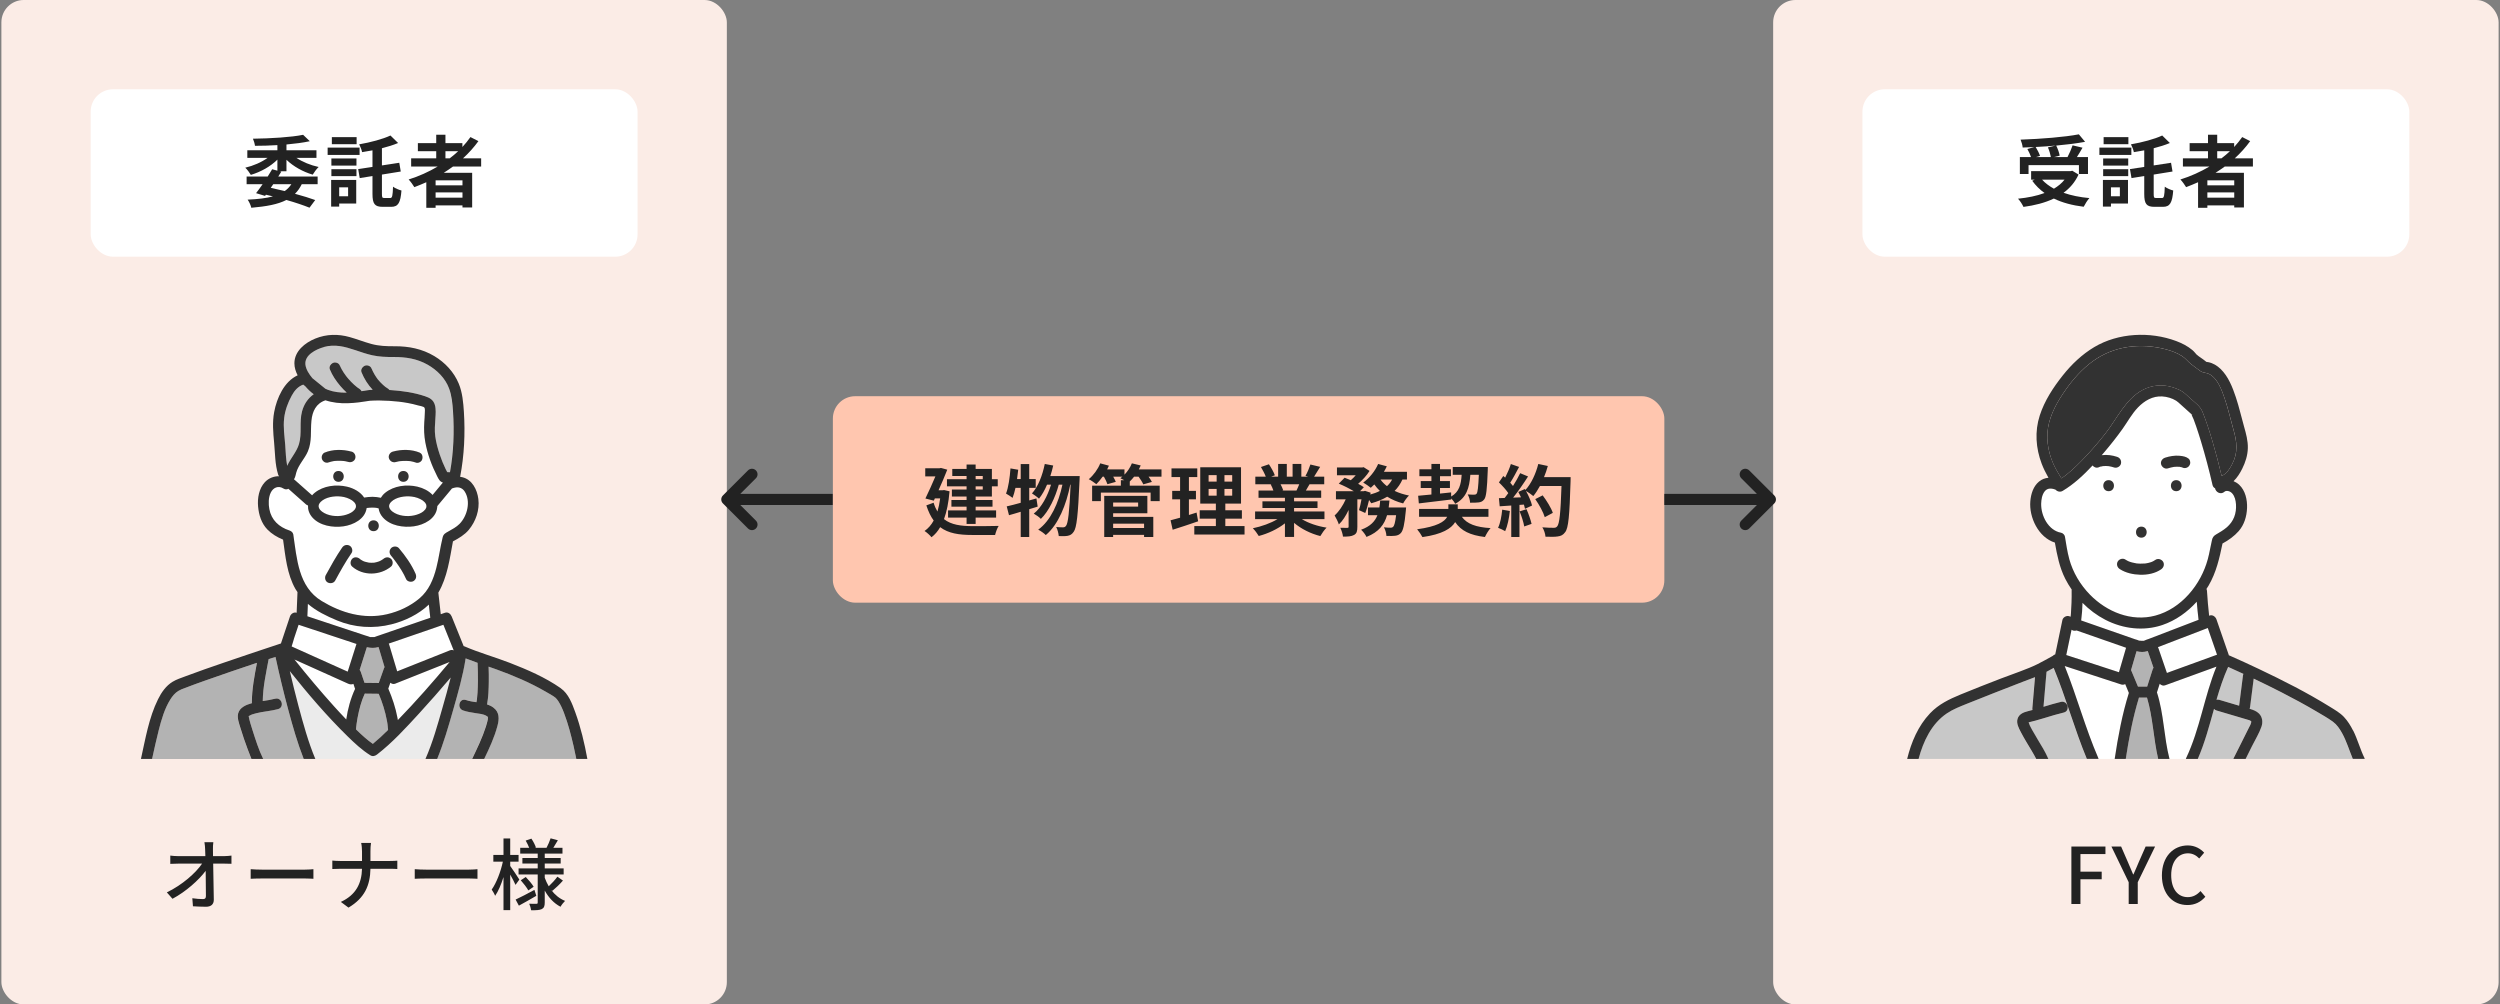 <svg width="448" height="180" viewBox="0 0 448 180" fill="none" xmlns="http://www.w3.org/2000/svg">
<rect x="0" y="0" width="448" height="180" fill="#808080" stroke="none"/>
<rect x="0.25" width="130" height="180" rx="4" fill="#FBECE6"/>
<rect x="16.25" y="16" width="98" height="30" rx="4" fill="white"/>
<path d="M52.216 33.004H48.968L48.52 33.662C49.36 33.844 50.2 34.04 51.026 34.236C51.502 33.9 51.894 33.494 52.216 33.004ZM51.334 28.636V30.694H50.144L50.41 30.764C50.242 31.044 50.06 31.338 49.864 31.632H56.92V33.004H54.078C53.742 33.676 53.35 34.25 52.86 34.726C54.26 35.104 55.52 35.496 56.486 35.846L55.464 37.218C54.386 36.784 52.944 36.294 51.32 35.832C49.78 36.63 47.722 36.994 45.034 37.232C44.922 36.742 44.642 36.154 44.376 35.776C46.196 35.692 47.694 35.524 48.912 35.188C48.506 35.09 48.086 34.992 47.652 34.894L47.498 35.104L45.888 34.614C46.238 34.166 46.644 33.606 47.064 33.004H44.194V31.632H47.974C48.254 31.184 48.534 30.736 48.772 30.33L49.71 30.582V28.608C48.464 29.84 46.728 30.806 44.95 31.338C44.726 30.96 44.292 30.358 43.956 30.05C45.398 29.714 46.868 29.07 47.96 28.286H44.32V26.928H49.71V26.004C48.338 26.088 46.966 26.13 45.692 26.13C45.65 25.766 45.482 25.192 45.328 24.856C48.492 24.814 52.23 24.59 54.316 24.156L55.52 25.304C54.302 25.57 52.86 25.752 51.334 25.892V26.928H56.71V28.286H53.112C54.204 29.014 55.66 29.616 57.102 29.924C56.752 30.246 56.276 30.89 56.038 31.296C54.302 30.792 52.594 29.84 51.334 28.636ZM63.906 24.576V25.836H59.468V24.576H63.906ZM64.438 26.452V27.768H58.712V26.452H64.438ZM62.38 33.564H60.784V35.174H62.38V33.564ZM63.836 32.248V36.476H60.784V37.022H59.342V32.248H63.836ZM59.384 31.562V30.316H63.878V31.562H59.384ZM59.384 29.672V28.398H63.878V29.672H59.384ZM68.862 35.482H69.94C70.29 35.482 70.374 35.09 70.43 33.452C70.808 33.746 71.494 34.026 71.942 34.138C71.774 36.308 71.368 37.064 70.108 37.064H68.582C67.154 37.064 66.748 36.546 66.748 34.74V31.548L64.466 31.912L64.186 30.302L66.748 29.91V26.942C66.118 27.068 65.488 27.166 64.886 27.264C64.816 26.872 64.564 26.228 64.368 25.864C66.398 25.514 68.61 24.926 69.968 24.282L71.34 25.626C70.472 25.99 69.478 26.298 68.442 26.564V29.644L71.55 29.168L71.816 30.736L68.442 31.282V34.74C68.442 35.384 68.498 35.482 68.862 35.482ZM79.824 27.096V28.37H80.594C81.126 27.964 81.63 27.544 82.106 27.096H79.824ZM82.876 33.214V32.318H78.06V33.214H82.876ZM78.06 35.426H82.876V34.474H78.06V35.426ZM86.222 29.84H81.182C80.636 30.232 80.104 30.596 79.53 30.96H84.612V37.176H82.876V36.812H78.06V37.232H76.394V32.654C75.694 32.962 74.966 33.27 74.252 33.536C74.042 33.172 73.552 32.5 73.23 32.164C75.064 31.59 76.828 30.792 78.438 29.84H73.678V28.37H78.172V27.096H74.882V25.654H78.172V24.142H79.824V25.654H82.862V26.34C83.394 25.766 83.87 25.178 84.304 24.562L85.732 25.29C84.934 26.396 83.996 27.432 82.974 28.37H86.222V29.84Z" fill="#222222"/>
<path d="M38.174 153.418H40.176C40.582 153.418 41.184 153.362 41.478 153.32V154.79C41.1 154.776 40.596 154.762 40.246 154.762H38.202C38.244 156.834 38.3 159.424 38.314 161.23C38.314 162.042 37.838 162.49 36.9 162.49C36.13 162.49 35.318 162.448 34.576 162.406L34.464 160.964C35.108 161.062 35.892 161.118 36.382 161.118C36.76 161.118 36.9 160.936 36.9 160.558C36.9 159.508 36.886 157.744 36.858 156.05C35.654 157.688 33.288 159.802 30.908 161.062L29.9 159.914C32.686 158.57 35.094 156.414 36.214 154.762H31.944C31.454 154.762 30.978 154.776 30.516 154.804V153.32C30.908 153.376 31.468 153.418 31.916 153.418H36.802C36.788 152.956 36.774 152.55 36.76 152.214C36.746 151.836 36.718 151.374 36.634 150.926H38.23C38.174 151.332 38.146 151.794 38.16 152.214L38.174 153.418ZM44.922 157.478V155.756C45.37 155.798 46.238 155.84 46.994 155.84H54.596C55.282 155.84 55.828 155.784 56.164 155.756V157.478C55.856 157.464 55.226 157.422 54.61 157.422H46.994C46.21 157.422 45.384 157.45 44.922 157.478ZM66.384 154.286H69.856C70.402 154.286 70.948 154.258 71.2 154.23V155.728C70.948 155.7 70.332 155.686 69.842 155.686H66.384C66.328 158.64 65.362 160.922 62.45 162.644L61.078 161.622C63.78 160.376 64.802 158.318 64.872 155.686H60.994C60.434 155.686 59.902 155.7 59.552 155.728V154.216C59.888 154.244 60.434 154.286 60.966 154.286H64.872V152.564C64.872 152.116 64.816 151.416 64.718 151.052H66.482C66.412 151.416 66.384 152.144 66.384 152.564V154.286ZM74.322 157.478V155.756C74.77 155.798 75.638 155.84 76.394 155.84H83.996C84.682 155.84 85.228 155.784 85.564 155.756V157.478C85.256 157.464 84.626 157.422 84.01 157.422H76.394C75.61 157.422 74.784 157.45 74.322 157.478ZM93.068 157.618L92.382 158.57C92.2 158.136 91.794 157.38 91.43 156.722V163.092H90.226V157.17C89.806 158.5 89.288 159.732 88.728 160.53C88.602 160.18 88.294 159.69 88.112 159.41C88.938 158.262 89.736 156.19 90.114 154.412H88.406V153.208H90.226V150.254H91.43V153.208H92.928V154.412H91.43V155.182C91.808 155.686 92.844 157.254 93.068 157.618ZM95.77 159.466L96.106 160.53C95.056 161.146 93.908 161.79 92.984 162.294L92.396 161.202C93.264 160.81 94.524 160.138 95.77 159.466ZM93.32 157.744L94.216 157.156C94.734 157.688 95.35 158.416 95.63 158.906L94.678 159.564C94.412 159.074 93.824 158.304 93.32 157.744ZM98.99 159.634L98.78 159.48C99.424 160.348 100.264 161.034 101.258 161.44C101.006 161.678 100.614 162.168 100.446 162.49C99.256 161.874 98.318 160.852 97.618 159.592V161.734C97.618 162.364 97.492 162.7 97.086 162.91C96.68 163.106 96.05 163.12 95.182 163.12C95.14 162.798 94.986 162.266 94.832 161.944C95.378 161.972 95.952 161.972 96.134 161.958C96.302 161.958 96.358 161.902 96.358 161.734V156.708H92.928V155.616H96.358V154.748H93.614V153.754H96.358V152.97H93.222V151.92H94.832C94.678 151.514 94.426 151.024 94.202 150.632L95.224 150.282C95.56 150.772 95.896 151.43 96.036 151.864L95.882 151.92H97.94C98.192 151.444 98.514 150.716 98.668 150.226L99.97 150.576C99.69 151.052 99.41 151.528 99.158 151.92H100.796V152.97H97.618V153.754H100.474V154.748H97.618V155.616H101.006V156.708H97.618V157.296C97.814 157.828 98.052 158.346 98.332 158.822C98.864 158.332 99.508 157.632 99.886 157.1L100.88 157.8C100.292 158.472 99.55 159.172 98.99 159.634Z" fill="#222222"/>
<g clip-path="url(#clip0_470_79009)">
<path d="M74.433 113.679C72.844 114.227 71.255 114.774 69.666 115.321C69.688 115.368 69.709 115.416 69.727 115.467C70.207 117.079 70.692 118.69 71.173 120.297C71.316 120.241 71.463 120.18 71.606 120.124C74.636 118.918 77.663 117.712 80.693 116.506C80.897 116.424 81.118 116.45 81.312 116.54C80.693 115.006 80.074 113.473 79.459 111.939C77.784 112.516 76.108 113.094 74.437 113.671L74.433 113.679Z" fill="white"/>
<path d="M44.553 128.329C44.548 128.31 44.538 128.287 44.534 128.258C44.534 128.282 44.543 128.305 44.548 128.329H44.553Z" fill="#B3B3B3"/>
<path d="M67.839 115.946C67.107 116.17 66.427 116.127 65.743 115.967C65.315 117.324 64.882 118.681 64.453 120.038C64.544 120.142 64.613 120.262 64.657 120.392L65.319 122.356C66.172 122.365 67.025 122.378 67.878 122.386C68.189 121.507 68.501 120.629 68.813 119.75C68.839 119.672 68.874 119.603 68.917 119.539C68.562 118.354 68.207 117.169 67.852 115.984C67.847 115.971 67.847 115.954 67.843 115.941L67.839 115.946Z" fill="#B3B3B3"/>
<path d="M77.039 110.095C76.974 109.514 76.909 108.928 76.844 108.346C75.022 110.091 72.562 111.263 70.186 111.87C66.917 112.702 63.527 112.478 60.414 111.189C58.5 110.397 56.673 109.509 55.171 108.213C55.141 108.954 55.11 109.695 55.08 110.44C56.292 110.84 57.505 111.241 58.717 111.646C60.986 112.4 63.258 113.15 65.527 113.904C65.769 113.985 66.055 114.041 66.285 114.153C66.293 114.153 66.302 114.158 66.311 114.162C66.328 114.162 66.332 114.162 66.354 114.162C66.519 114.149 66.692 114.162 66.856 114.162H67.107C67.138 114.153 67.168 114.145 67.194 114.132C67.471 114.016 67.77 113.934 68.051 113.835C71.069 112.792 74.091 111.754 77.108 110.711C77.108 110.69 77.1 110.668 77.1 110.647C77.078 110.466 77.061 110.28 77.039 110.099V110.095Z" fill="white"/>
<path d="M71.65 82.639C71.65 82.639 71.608 82.644 71.584 82.649C71.603 82.649 71.626 82.649 71.65 82.639Z" fill="#B3B3B3"/>
<path d="M70.8 122.524C70.506 122.64 70.19 122.541 69.952 122.348C69.826 122.701 69.701 123.05 69.58 123.403C70.303 125.092 70.887 126.832 71.225 128.642C71.251 128.775 71.272 128.909 71.294 129.042C74.532 125.708 77.611 122.205 80.581 118.634C80.351 118.724 80.118 118.819 79.888 118.91L70.8 122.528V122.524Z" fill="white"/>
<path d="M69.471 129.938C69.467 129.908 69.432 129.667 69.423 129.602C69.397 129.452 69.371 129.305 69.345 129.154C69.038 127.5 68.531 125.88 67.873 124.329C67.042 124.321 66.207 124.308 65.375 124.299C64.76 125.6 64.354 127.168 64.081 128.655C64.02 128.978 63.968 129.305 63.921 129.633C63.912 129.689 63.903 129.745 63.899 129.801C63.899 129.813 63.899 129.822 63.895 129.844C63.882 129.956 63.869 130.068 63.856 130.18C63.834 130.352 63.821 130.524 63.804 130.701C63.856 130.753 63.903 130.804 63.955 130.856C64.86 131.726 65.795 132.592 66.83 133.312C67.778 132.528 68.683 131.683 69.558 130.822C69.553 130.714 69.549 130.611 69.54 130.503C69.523 130.313 69.501 130.128 69.48 129.943L69.471 129.938Z" fill="#B3B3B3"/>
<path d="M78.329 85.336C77.355 83.432 76.597 81.36 76.208 79.257C75.987 78.047 75.944 76.866 76.022 75.643C76.056 75.109 76.104 74.575 76.117 74.04C76.121 73.795 76.195 73.243 76.03 73.024C75.879 72.821 75.16 72.718 74.896 72.64C74.311 72.472 73.714 72.339 73.117 72.222C72.008 72.011 70.887 71.891 69.761 71.826C68.618 71.757 67.462 71.731 66.315 71.804C63.648 72.24 60.899 72.601 58.314 71.727C56.626 72.283 55.95 73.73 55.794 75.419C55.621 77.293 55.916 79.094 55.158 80.886C54.604 82.196 53.478 83.281 53.088 84.651C52.971 85.069 52.907 85.56 52.664 85.888C52.707 85.913 52.746 85.944 52.785 85.978C52.924 86.103 53.062 86.224 53.201 86.349C54.106 87.15 55.015 87.956 55.92 88.757C56.054 88.597 56.206 88.447 56.379 88.309C57.959 87.025 60.241 86.758 62.185 87.21C63.367 87.486 64.592 88.145 65.246 89.162C65.735 89.084 66.228 89.024 66.722 89.024C67.228 89.024 67.739 89.089 68.237 89.201C68.432 88.877 68.683 88.572 69.008 88.309C70.588 87.025 72.87 86.758 74.814 87.21C75.801 87.439 76.814 87.938 77.507 88.688C78.121 87.947 78.736 87.206 79.355 86.465C78.805 86.306 78.589 85.849 78.325 85.332L78.329 85.336ZM60.656 86.34C59.401 86.34 59.401 84.401 60.656 84.401C61.912 84.401 61.912 86.34 60.656 86.34ZM63.674 82.127C63.557 82.635 62.968 82.941 62.475 82.803C62.301 82.756 62.124 82.713 61.947 82.678C61.864 82.661 61.778 82.652 61.695 82.635C61.669 82.635 61.643 82.631 61.622 82.626C61.271 82.588 60.916 82.575 60.561 82.583C60.379 82.583 60.197 82.596 60.016 82.614C59.977 82.614 59.938 82.622 59.899 82.626C59.842 82.635 59.79 82.644 59.734 82.652C59.587 82.678 59.444 82.708 59.301 82.751C59.236 82.769 59.171 82.79 59.106 82.812C59.076 82.82 59.046 82.833 59.015 82.846C58.89 82.889 59.098 82.807 59.115 82.803C58.859 82.911 58.639 82.962 58.366 82.902C58.119 82.846 57.92 82.665 57.786 82.458C57.652 82.252 57.621 81.941 57.686 81.713C57.742 81.506 57.924 81.222 58.132 81.136C59.626 80.502 61.449 80.515 62.998 80.946C63.522 81.093 63.795 81.627 63.678 82.14L63.674 82.127ZM72.285 86.34C71.03 86.34 71.03 84.401 72.285 84.401C73.541 84.401 73.541 86.34 72.285 86.34ZM75.593 82.45C75.48 82.661 75.238 82.833 75.013 82.894C74.736 82.971 74.515 82.902 74.264 82.794C74.571 82.924 74.329 82.825 74.251 82.794C74.186 82.773 74.121 82.751 74.052 82.734C73.909 82.695 73.762 82.665 73.614 82.639C73.597 82.639 73.541 82.626 73.498 82.622C73.48 82.622 73.463 82.622 73.454 82.618C73.411 82.614 73.372 82.609 73.329 82.605C73.16 82.588 72.987 82.579 72.813 82.575C72.45 82.566 72.082 82.583 71.718 82.622C71.701 82.622 71.683 82.622 71.666 82.626C71.657 82.626 71.657 82.626 71.649 82.626C71.562 82.639 71.476 82.657 71.393 82.669C71.229 82.704 71.06 82.743 70.9 82.786C70.376 82.932 69.865 82.609 69.701 82.109C69.536 81.61 69.891 81.054 70.38 80.916C71.93 80.485 73.753 80.472 75.247 81.106C75.749 81.317 75.818 82.015 75.597 82.433L75.593 82.45Z" fill="white"/>
<path d="M63.739 90.441C63.731 90.415 63.726 90.398 63.726 90.385C63.722 90.377 63.713 90.364 63.7 90.338C63.67 90.282 63.64 90.23 63.605 90.179C63.588 90.148 63.575 90.131 63.566 90.114C63.557 90.101 63.544 90.088 63.523 90.067C63.479 90.015 63.432 89.968 63.384 89.92C63.259 89.795 63.172 89.731 63.09 89.674C62.505 89.287 61.852 89.067 61.133 88.985C59.869 88.834 58.319 89.097 57.483 89.92C57.418 89.985 57.358 90.049 57.301 90.123C57.293 90.135 57.284 90.148 57.267 90.174C57.236 90.222 57.154 90.403 57.15 90.394C57.132 90.459 57.106 90.566 57.098 90.588C57.089 90.67 57.089 90.751 57.098 90.833C57.111 90.82 57.176 91.053 57.158 91.044C57.206 91.144 57.258 91.238 57.323 91.325C57.254 91.225 57.44 91.454 57.487 91.501C57.513 91.527 57.756 91.734 57.691 91.682C58.747 92.471 60.315 92.638 61.609 92.354C62.202 92.225 62.86 91.962 63.237 91.639C63.35 91.54 63.462 91.432 63.557 91.32C63.562 91.316 63.557 91.32 63.566 91.312C63.566 91.307 63.566 91.307 63.579 91.286C63.614 91.234 63.644 91.182 63.674 91.126C63.77 90.963 63.778 90.907 63.782 90.713C63.782 90.665 63.765 90.562 63.765 90.558C63.757 90.519 63.748 90.48 63.735 90.441H63.739Z" fill="white"/>
<path d="M67.562 135.199C67.22 135.462 66.787 135.599 66.38 135.35C64.865 134.415 63.535 133.165 62.267 131.925C58.561 128.301 55.167 124.321 51.928 120.254C52.413 122.339 52.924 124.42 53.478 126.483C54.335 129.68 55.219 132.933 56.505 135.996H76.23C77.537 133.023 78.425 129.822 79.308 126.725C79.793 125.019 80.317 123.205 80.758 121.4C78.892 123.593 76.996 125.764 75.048 127.888C72.705 130.438 70.311 133.066 67.558 135.194L67.562 135.199Z" fill="#EBEBEB"/>
<path d="M49.361 117.716C48.954 117.85 48.543 117.983 48.136 118.113C47.677 120.633 47.123 123.067 47.079 125.622C47.824 125.505 48.569 125.398 49.292 125.204C50.508 124.881 51.019 126.75 49.811 127.074C48.556 127.41 47.239 127.483 45.975 127.793C45.451 127.918 45.027 128.034 44.637 128.288C44.642 128.288 44.599 128.306 44.555 128.336C44.572 128.396 44.59 128.396 44.555 128.336C44.711 129.172 44.971 129.986 45.231 130.791C45.789 132.528 46.352 134.35 47.161 135.996H54.422C53.301 133.148 52.461 130.184 51.664 127.233C50.816 124.079 50.054 120.904 49.361 117.712V117.716Z" fill="#B3B3B3"/>
<path d="M101.08 127.819C100.795 127.065 100.47 126.311 100.028 125.63C99.881 125.402 99.682 125.148 99.531 125.023C99.124 124.678 98.288 124.234 97.721 123.903C94.937 122.291 91.971 121.034 88.949 119.944C88.482 119.776 88.01 119.612 87.542 119.448C87.573 120.344 87.585 121.24 87.577 122.132C87.56 123.493 87.516 124.872 87.265 126.212C87.65 126.337 88.019 126.505 88.352 126.746C89.521 127.586 89.456 128.818 89.127 130.072C88.586 132.118 87.676 134.07 86.746 136H103.271C103.115 135.207 102.946 134.419 102.765 133.631C102.31 131.666 101.795 129.702 101.085 127.815L101.08 127.819Z" fill="#B3B3B3"/>
<path d="M87.408 128.469C87.46 128.491 87.512 128.508 87.361 128.426C87.408 128.452 87.127 128.263 87.157 128.28C86.621 127.939 85.841 127.883 85.226 127.789C84.464 127.668 83.698 127.56 82.966 127.302C81.789 126.893 82.3 125.019 83.486 125.432C84.079 125.639 84.724 125.734 85.374 125.828C85.374 125.807 85.374 125.79 85.374 125.768C85.4 125.635 85.421 125.501 85.443 125.368C85.443 125.355 85.443 125.35 85.447 125.337C85.447 125.329 85.447 125.329 85.447 125.316C85.456 125.238 85.465 125.161 85.473 125.083C85.508 124.76 85.534 124.441 85.555 124.118C85.599 123.42 85.62 122.722 85.625 122.02C85.638 120.934 85.612 119.853 85.564 118.767C84.845 118.518 84.135 118.25 83.43 117.975C82.949 121.107 82.049 124.213 81.183 127.246C80.351 130.167 79.494 133.165 78.325 136H84.577C85.49 134.083 86.421 132.166 87.066 130.15C87.157 129.865 87.244 129.577 87.309 129.284C87.331 129.18 87.352 129.077 87.374 128.973C87.404 128.818 87.391 129.012 87.4 128.771C87.4 128.689 87.4 128.612 87.404 128.53C87.404 128.521 87.404 128.517 87.404 128.512C87.404 128.495 87.395 128.482 87.391 128.465C87.356 128.448 87.331 128.435 87.391 128.456C87.391 128.456 87.391 128.461 87.391 128.465C87.391 128.465 87.395 128.465 87.4 128.465C87.4 128.452 87.4 128.456 87.4 128.465L87.408 128.469Z" fill="#B3B3B3"/>
<path d="M45.776 118.862C42.694 119.896 39.611 120.943 36.546 122.033C35.381 122.447 34.217 122.864 33.069 123.317C32.524 123.532 32.506 123.493 31.974 123.804C31.35 124.166 30.883 124.747 30.506 125.355C29.471 127.009 28.93 128.948 28.441 130.822C27.995 132.541 27.631 134.277 27.242 136.009H45.044C44.802 135.427 44.581 134.832 44.365 134.251C43.897 133.002 43.46 131.739 43.079 130.464C42.841 129.671 42.443 128.676 42.663 127.84C42.949 126.772 44.114 126.289 45.131 126.014C45.127 125.966 45.118 125.919 45.118 125.872C45.127 123.472 45.586 121.133 46.032 118.789C45.945 118.819 45.858 118.845 45.772 118.871L45.776 118.862Z" fill="#B3B3B3"/>
<path d="M54.712 69.228C54.586 69.125 54.461 69.025 54.335 68.922C53.391 69.275 52.785 69.969 52.279 70.891C51.595 72.14 51.088 73.497 50.919 74.915C50.72 76.552 50.984 78.137 51.105 79.766C51.201 81.019 51.231 82.256 51.46 83.475C52.062 82.105 53.158 80.993 53.582 79.537C54.127 77.659 53.608 75.634 54.119 73.721C54.465 72.416 55.188 71.369 56.21 70.645C55.656 70.24 55.162 69.762 54.708 69.228H54.712Z" fill="#C8C8C8"/>
<path d="M62.414 122.528C61.938 122.313 61.462 122.098 60.985 121.886C58.245 120.654 55.504 119.422 52.764 118.186C52.785 118.216 52.811 118.246 52.833 118.272C55.097 121.089 57.418 123.868 59.838 126.557C60.561 127.358 61.293 128.146 62.037 128.926C62.315 127.035 62.825 125.156 63.622 123.442C63.522 123.144 63.423 122.843 63.323 122.546C63.05 122.671 62.721 122.666 62.41 122.524L62.414 122.528Z" fill="white"/>
<path d="M80.472 69.611C79.793 67.776 78.316 66.316 76.636 65.359C74.74 64.278 72.731 63.968 70.567 63.981C69.259 63.989 67.978 63.955 66.696 63.666C65.666 63.434 64.67 63.08 63.67 62.749C61.761 62.111 60.011 61.641 58.024 62.188C56.639 62.572 54.5 63.602 54.716 65.346C54.82 66.204 55.374 67.048 55.963 67.759C56.738 68.388 57.509 69.017 58.284 69.646C58.44 69.719 58.596 69.792 58.76 69.853C59.847 70.253 60.977 70.374 62.115 70.348C61.7 69.973 61.31 69.568 60.951 69.142C60.184 68.237 59.531 67.272 59.085 66.174C58.881 65.669 59.31 65.127 59.765 64.98C59.998 64.903 60.306 64.954 60.514 65.079C60.739 65.213 60.851 65.398 60.947 65.626C60.947 65.635 60.955 65.644 60.959 65.657C60.986 65.717 61.016 65.773 61.042 65.833C61.089 65.932 61.141 66.031 61.193 66.13C61.31 66.346 61.436 66.553 61.57 66.76C61.709 66.975 61.856 67.182 62.012 67.384C62.025 67.401 62.09 67.483 62.098 67.492C62.115 67.513 62.133 67.535 62.133 67.539C62.211 67.634 62.289 67.733 62.371 67.828C62.704 68.216 63.059 68.586 63.44 68.931C63.614 69.09 63.795 69.241 63.981 69.387C64.025 69.418 64.064 69.448 64.107 69.478C64.198 69.543 64.293 69.607 64.388 69.668C64.562 69.779 64.692 69.93 64.769 70.094C65.181 70.034 65.588 69.969 65.99 69.9C66.021 69.896 66.047 69.9 66.077 69.896C66.133 69.883 66.189 69.87 66.25 69.866C66.423 69.853 66.597 69.848 66.77 69.844C65.912 68.935 65.241 67.867 64.761 66.691C64.557 66.186 64.986 65.644 65.441 65.497C65.674 65.424 65.982 65.471 66.189 65.596C66.428 65.734 66.54 65.932 66.635 66.174C66.64 66.186 66.64 66.191 66.644 66.199C66.661 66.243 66.683 66.286 66.7 66.329C66.744 66.428 66.791 66.522 66.839 66.617C66.934 66.807 67.038 66.996 67.151 67.182C67.255 67.354 67.367 67.526 67.48 67.69C67.54 67.776 67.605 67.862 67.666 67.948C67.666 67.948 67.666 67.948 67.67 67.953C67.696 67.987 67.722 68.017 67.752 68.052C68.021 68.379 68.315 68.685 68.631 68.965C68.709 69.034 68.787 69.103 68.87 69.172C68.908 69.207 68.952 69.237 68.991 69.271C69.056 69.323 69.056 69.327 69.043 69.323C69.112 69.37 69.198 69.426 69.22 69.439C69.307 69.499 69.393 69.555 69.48 69.611C69.597 69.689 69.696 69.779 69.77 69.883C69.835 69.883 69.9 69.891 69.965 69.891C72.047 70.029 74.16 70.327 76.147 70.994C76.987 71.274 77.632 71.632 77.901 72.528C78.139 73.325 78.052 74.217 77.996 75.031C77.927 76.078 77.836 77.133 77.979 78.176C78.13 79.3 78.438 80.412 78.797 81.485C79.087 82.351 79.429 83.195 79.827 84.018C79.923 84.212 80.022 84.406 80.126 84.595C80.291 84.6 80.451 84.608 80.615 84.612C81.273 81.05 81.399 77.302 81.161 73.704C81.07 72.334 80.94 70.9 80.455 69.599L80.472 69.611Z" fill="#C8C8C8"/>
<path d="M80.364 84.953C80.392 84.981 80.397 84.986 80.364 84.953V84.953Z" fill="#B3B3B3"/>
<path d="M76.39 90.51C76.385 90.489 76.377 90.463 76.373 90.441C76.364 90.415 76.359 90.398 76.359 90.385C76.355 90.377 76.347 90.359 76.334 90.338C76.303 90.282 76.273 90.23 76.238 90.179C76.221 90.148 76.208 90.131 76.199 90.114C76.186 90.101 76.178 90.088 76.156 90.067C76.113 90.015 76.065 89.968 76.017 89.92C75.892 89.795 75.805 89.731 75.723 89.674C75.139 89.287 74.485 89.067 73.766 88.985C72.502 88.834 70.952 89.097 70.116 89.92C70.052 89.985 69.991 90.049 69.935 90.123C69.926 90.135 69.917 90.148 69.9 90.174C69.87 90.222 69.787 90.398 69.783 90.394C69.766 90.459 69.74 90.566 69.731 90.588C69.722 90.67 69.722 90.751 69.731 90.833C69.744 90.82 69.809 91.053 69.792 91.044C69.839 91.144 69.891 91.238 69.956 91.325C69.887 91.225 70.073 91.454 70.121 91.501C70.147 91.527 70.389 91.734 70.324 91.682C71.381 92.471 72.948 92.638 74.242 92.354C74.836 92.225 75.494 91.962 75.87 91.639C75.983 91.54 76.095 91.432 76.191 91.32C76.195 91.312 76.191 91.32 76.199 91.312C76.199 91.307 76.199 91.307 76.212 91.286C76.247 91.234 76.277 91.182 76.308 91.126C76.403 90.963 76.412 90.907 76.416 90.713C76.416 90.691 76.412 90.657 76.407 90.622C76.398 90.584 76.394 90.549 76.39 90.51Z" fill="white"/>
<path d="M52.69 114.403C52.552 114.813 52.439 115.351 52.257 115.838C52.647 116.014 53.037 116.191 53.426 116.363C56.388 117.695 59.345 119.026 62.306 120.357C62.83 118.703 63.354 117.044 63.882 115.39C60.423 114.244 56.968 113.098 53.508 111.952C53.236 112.766 52.963 113.58 52.69 114.399V114.403Z" fill="white"/>
<path d="M81.724 87.348C81.49 87.374 81.256 87.451 81.031 87.525C81.009 87.529 81.001 87.533 80.987 87.538C80.983 87.542 80.979 87.551 80.975 87.555C80.853 87.701 80.732 87.848 80.611 87.994C79.862 88.895 79.113 89.795 78.364 90.696C78.364 90.7 78.364 90.704 78.364 90.709C78.364 90.795 78.359 90.872 78.342 90.945C78.134 92.966 76.004 94.064 74.164 94.323C72.281 94.586 69.926 94.224 68.605 92.725C68.168 92.229 67.925 91.669 67.843 91.1C67.7 91.066 67.553 91.032 67.41 91.01C67.397 91.01 67.389 91.01 67.38 91.006C67.306 90.997 67.233 90.989 67.159 90.984C67.016 90.976 66.874 90.967 66.726 90.967C66.441 90.967 66.155 90.989 65.869 91.023C65.813 91.032 65.756 91.04 65.7 91.049C65.436 93.005 63.345 94.073 61.531 94.327C59.648 94.59 57.292 94.228 55.972 92.729C55.405 92.087 55.158 91.329 55.193 90.588C55.054 90.54 54.92 90.467 54.812 90.373C54.673 90.248 54.535 90.127 54.396 90.002C53.491 89.201 52.582 88.395 51.677 87.594C51.422 87.732 51.105 87.749 50.781 87.542C49.88 86.965 48.945 87.387 48.512 88.292C48.088 89.183 48.088 90.299 48.265 91.251C48.625 93.194 50.002 94.461 51.863 95.068C52.158 95.163 52.495 95.413 52.543 95.745C53.192 100.087 53.435 105.171 57.639 107.717C61.167 109.854 65.207 111.03 69.307 110.091C71.437 109.604 73.493 108.652 75.164 107.239C76.849 105.817 77.654 103.853 78.186 101.768C78.65 99.954 78.879 98.088 79.325 96.275C79.468 95.702 79.845 95.521 80.321 95.258C81.018 94.87 81.771 94.469 82.334 93.901C83.737 92.492 84.399 89.843 83.265 88.089C82.91 87.538 82.369 87.284 81.715 87.353L81.724 87.348ZM66.938 93.246C68.194 93.246 68.194 95.185 66.938 95.185C65.683 95.185 65.683 93.246 66.938 93.246ZM58.734 104.383C58.258 104.133 58.141 103.504 58.383 103.056C59.292 101.384 60.223 99.7 61.31 98.131C61.617 97.683 62.146 97.524 62.644 97.782C63.085 98.015 63.284 98.692 62.994 99.109C61.912 100.678 60.981 102.362 60.068 104.034C59.808 104.507 59.189 104.619 58.734 104.383ZM70.077 101.526C68.112 103.159 65.046 103.241 63.098 101.526C62.691 101.169 62.761 100.522 63.098 100.156C63.471 99.756 64.094 99.82 64.475 100.156C64.51 100.186 64.544 100.217 64.579 100.247C64.592 100.255 64.596 100.255 64.622 100.277C64.722 100.337 64.821 100.406 64.925 100.462C64.947 100.475 65.124 100.557 65.146 100.574C65.228 100.604 65.311 100.634 65.393 100.665C65.609 100.734 65.834 100.781 66.059 100.824C66.068 100.824 66.073 100.824 66.081 100.824C66.137 100.828 66.198 100.837 66.254 100.841C66.363 100.85 66.471 100.854 66.579 100.854C66.692 100.854 66.8 100.854 66.908 100.846C66.96 100.846 67.012 100.837 67.064 100.833C67.077 100.833 67.094 100.828 67.12 100.824C67.363 100.772 67.605 100.716 67.839 100.634C67.861 100.626 67.96 100.587 67.995 100.574C68.086 100.531 68.177 100.488 68.263 100.441C68.363 100.385 68.462 100.324 68.558 100.26C68.592 100.238 68.627 100.212 68.662 100.186C68.67 100.178 68.67 100.178 68.696 100.161C69.116 99.812 69.657 99.777 70.073 100.161C70.437 100.492 70.467 101.203 70.073 101.531L70.077 101.526ZM74.108 104.12C73.701 104.378 72.978 104.24 72.775 103.771C72.316 102.72 71.697 101.746 71.03 100.815C70.895 100.626 70.757 100.441 70.614 100.251C70.584 100.212 70.553 100.173 70.523 100.135C70.523 100.13 70.51 100.117 70.506 100.109C70.476 100.066 70.411 99.984 70.393 99.962C70.294 99.838 70.194 99.713 70.09 99.592C69.74 99.178 69.709 98.635 70.09 98.222C70.424 97.86 71.138 97.834 71.467 98.222C72.636 99.596 73.731 101.139 74.454 102.793C74.671 103.293 74.593 103.805 74.104 104.12H74.108Z" fill="white"/>
<path d="M71.467 98.222C71.138 97.834 70.424 97.86 70.09 98.222C69.709 98.635 69.74 99.178 70.09 99.592C70.194 99.713 70.294 99.837 70.394 99.962C70.411 99.984 70.476 100.066 70.506 100.109C70.515 100.117 70.523 100.13 70.523 100.135C70.554 100.173 70.584 100.212 70.614 100.251C70.753 100.436 70.891 100.626 71.03 100.815C71.697 101.746 72.316 102.72 72.775 103.771C72.978 104.236 73.701 104.378 74.108 104.12C74.593 103.81 74.675 103.293 74.459 102.793C73.736 101.138 72.636 99.596 71.472 98.222H71.467Z" fill="#323232"/>
<path d="M62.644 97.782C62.15 97.524 61.622 97.683 61.31 98.131C60.228 99.7 59.297 101.384 58.383 103.056C58.141 103.499 58.258 104.133 58.734 104.382C59.189 104.619 59.808 104.512 60.068 104.033C60.977 102.362 61.908 100.677 62.994 99.109C63.284 98.691 63.085 98.015 62.644 97.782Z" fill="#323232"/>
<path d="M60.657 84.401C59.401 84.401 59.401 86.34 60.657 86.34C61.912 86.34 61.912 84.401 60.657 84.401Z" fill="#323232"/>
<path d="M66.939 93.246C65.683 93.246 65.683 95.185 66.939 95.185C68.194 95.185 68.194 93.246 66.939 93.246Z" fill="#323232"/>
<path d="M68.701 100.156C68.679 100.173 68.679 100.173 68.666 100.182C68.631 100.208 68.597 100.229 68.562 100.255C68.467 100.32 68.367 100.38 68.268 100.436C68.181 100.484 68.09 100.527 67.999 100.57C67.965 100.583 67.865 100.626 67.843 100.63C67.61 100.712 67.367 100.768 67.125 100.82C67.103 100.82 67.086 100.824 67.068 100.828C67.016 100.833 66.965 100.837 66.912 100.841C66.804 100.85 66.692 100.85 66.584 100.85C66.475 100.85 66.367 100.846 66.259 100.837C66.198 100.833 66.142 100.828 66.086 100.82C66.077 100.82 66.073 100.82 66.064 100.82C65.839 100.777 65.618 100.729 65.397 100.66C65.315 100.634 65.233 100.604 65.15 100.57C65.124 100.553 64.951 100.471 64.93 100.458C64.826 100.402 64.731 100.337 64.627 100.273C64.601 100.251 64.596 100.251 64.583 100.242C64.549 100.212 64.514 100.182 64.479 100.152C64.098 99.816 63.471 99.751 63.103 100.152C62.765 100.518 62.696 101.164 63.103 101.522C65.051 103.237 68.116 103.155 70.082 101.522C70.476 101.194 70.445 100.484 70.082 100.152C69.666 99.769 69.125 99.803 68.705 100.152L68.701 100.156Z" fill="#323232"/>
<path d="M72.285 84.401C71.03 84.401 71.03 86.34 72.285 86.34C73.541 86.34 73.541 84.401 72.285 84.401Z" fill="#323232"/>
<path d="M75.247 81.123C73.753 80.49 71.931 80.502 70.381 80.933C69.891 81.071 69.536 81.627 69.701 82.127C69.861 82.626 70.372 82.95 70.9 82.803C71.065 82.756 71.229 82.717 71.394 82.687C71.48 82.669 71.567 82.656 71.649 82.644C71.658 82.644 71.658 82.644 71.666 82.644C71.684 82.644 71.701 82.639 71.718 82.639C72.082 82.6 72.446 82.583 72.814 82.592C72.987 82.592 73.156 82.605 73.329 82.622C73.372 82.622 73.411 82.631 73.455 82.635C73.463 82.635 73.481 82.635 73.498 82.639C73.541 82.648 73.597 82.656 73.615 82.656C73.762 82.682 73.909 82.713 74.052 82.751C74.117 82.769 74.186 82.79 74.251 82.812C74.329 82.837 74.572 82.936 74.264 82.812C74.515 82.919 74.74 82.984 75.013 82.911C75.238 82.85 75.485 82.674 75.593 82.467C75.814 82.049 75.745 81.351 75.243 81.14L75.247 81.123ZM71.589 82.648C71.589 82.648 71.627 82.644 71.649 82.639C71.627 82.639 71.61 82.644 71.589 82.648Z" fill="#323232"/>
<path d="M62.995 80.933C61.445 80.502 59.622 80.49 58.128 81.123C57.92 81.213 57.739 81.498 57.682 81.7C57.617 81.933 57.648 82.243 57.782 82.445C57.916 82.652 58.115 82.833 58.362 82.889C58.635 82.95 58.86 82.898 59.111 82.79C59.094 82.799 58.886 82.876 59.011 82.833C59.042 82.825 59.072 82.812 59.102 82.799C59.167 82.777 59.232 82.756 59.297 82.738C59.44 82.7 59.587 82.665 59.73 82.639C59.786 82.631 59.838 82.622 59.895 82.613C59.934 82.613 59.973 82.605 60.011 82.6C60.193 82.583 60.375 82.575 60.557 82.57C60.912 82.562 61.267 82.579 61.618 82.613C61.644 82.613 61.67 82.618 61.691 82.622C61.774 82.639 61.86 82.648 61.943 82.665C62.12 82.7 62.297 82.738 62.471 82.79C62.96 82.928 63.553 82.622 63.67 82.114C63.787 81.601 63.514 81.067 62.99 80.92L62.995 80.933Z" fill="#323232"/>
<path d="M100.479 123.322C97.709 121.383 94.483 119.996 91.34 118.777C88.66 117.739 85.863 116.967 83.227 115.826C83.179 115.804 83.131 115.796 83.084 115.778C82.369 114.012 81.659 112.246 80.945 110.479C80.759 110.018 80.291 109.613 79.746 109.803C79.49 109.889 79.235 109.98 78.984 110.066C78.862 108.993 78.746 107.916 78.624 106.843C78.603 106.662 78.585 106.477 78.564 106.296C78.564 106.262 78.555 106.232 78.551 106.201C80.161 103.461 80.599 100.105 81.17 97.012C82.201 96.469 83.27 95.836 84.006 94.948C85.274 93.415 85.967 91.403 85.72 89.412C85.508 87.741 84.621 85.944 82.846 85.514C82.716 85.484 82.586 85.458 82.456 85.445C83.192 81.658 83.374 77.664 83.131 73.83C83.023 72.132 82.867 70.34 82.213 68.755C81.347 66.665 79.763 64.972 77.828 63.813C75.646 62.508 73.243 62.034 70.723 62.047C69.281 62.056 67.918 62.013 66.523 61.629C65.225 61.272 63.973 60.772 62.679 60.41C60.601 59.824 58.51 59.854 56.496 60.673C54.652 61.422 52.756 62.93 52.756 65.102C52.756 65.864 52.989 66.584 53.336 67.256C50.907 68.376 49.599 71.331 49.132 73.834C48.786 75.7 48.95 77.475 49.123 79.34C49.305 81.261 49.266 83.179 49.842 85.044C49.877 85.156 49.937 85.255 50.011 85.341C49.067 85.32 48.127 85.69 47.452 86.418C46.4 87.564 46.114 89.266 46.248 90.765C46.383 92.269 46.842 93.772 47.915 94.884C48.682 95.677 49.686 96.28 50.725 96.702C51.154 99.713 51.414 102.858 52.946 105.551C53.059 105.749 53.189 105.921 53.31 106.102C53.31 106.102 53.31 106.107 53.31 106.111C53.258 107.343 53.21 108.575 53.158 109.807C52.639 109.635 52.119 110.01 51.959 110.484C51.422 112.091 50.881 113.702 50.344 115.309C46.924 116.438 43.508 117.583 40.105 118.751C37.806 119.539 35.507 120.332 33.238 121.189C32.468 121.482 31.637 121.741 30.931 122.172C29.749 122.887 28.926 124.08 28.325 125.295C26.671 128.63 26.064 132.399 25.255 136.009H27.251C27.64 134.278 28.004 132.541 28.45 130.822C28.935 128.948 29.48 127.014 30.515 125.355C30.892 124.752 31.355 124.171 31.983 123.804C32.511 123.499 32.533 123.533 33.078 123.318C34.23 122.865 35.395 122.447 36.555 122.034C39.62 120.944 42.698 119.901 45.785 118.863C45.872 118.833 45.958 118.807 46.045 118.781C45.599 121.125 45.14 123.464 45.132 125.864C45.132 125.915 45.14 125.963 45.145 126.006C44.127 126.282 42.962 126.764 42.677 127.833C42.456 128.668 42.854 129.664 43.092 130.456C43.473 131.731 43.911 132.994 44.378 134.243C44.599 134.825 44.82 135.415 45.058 136.001H47.166C46.352 134.355 45.794 132.533 45.235 130.797C44.976 129.991 44.716 129.172 44.56 128.341C44.582 128.401 44.595 128.401 44.56 128.341C44.599 128.311 44.647 128.289 44.642 128.294C45.032 128.039 45.456 127.927 45.98 127.798C47.244 127.492 48.56 127.415 49.816 127.079C51.024 126.756 50.513 124.886 49.296 125.209C48.569 125.403 47.824 125.51 47.084 125.627C47.123 123.072 47.677 120.638 48.141 118.118C48.552 117.988 48.959 117.855 49.366 117.721C50.058 120.914 50.82 124.089 51.669 127.242C52.466 130.193 53.306 133.157 54.427 136.005H56.509C55.224 132.942 54.34 129.689 53.483 126.493C52.929 124.425 52.422 122.344 51.933 120.263C55.167 124.326 58.566 128.306 62.272 131.934C63.54 133.175 64.87 134.424 66.385 135.359C66.787 135.609 67.225 135.471 67.567 135.208C70.32 133.08 72.71 130.456 75.057 127.901C77.005 125.778 78.901 123.606 80.767 121.413C80.326 123.219 79.802 125.032 79.317 126.738C78.434 129.836 77.546 133.037 76.239 136.009H78.339C79.503 133.17 80.365 130.176 81.196 127.255C82.058 124.227 82.962 121.116 83.443 117.984C84.149 118.26 84.859 118.527 85.577 118.777C85.625 119.858 85.647 120.944 85.638 122.029C85.629 122.727 85.612 123.43 85.569 124.128C85.547 124.451 85.521 124.774 85.487 125.093C85.478 125.17 85.469 125.248 85.46 125.325C85.46 125.338 85.46 125.342 85.46 125.347C85.46 125.355 85.46 125.364 85.456 125.377C85.435 125.51 85.413 125.644 85.387 125.778C85.387 125.799 85.387 125.816 85.387 125.838C84.737 125.743 84.092 125.648 83.499 125.442C82.313 125.028 81.802 126.902 82.98 127.311C83.711 127.565 84.478 127.677 85.24 127.798C85.855 127.893 86.634 127.949 87.171 128.289C87.14 128.268 87.422 128.462 87.374 128.436C87.526 128.518 87.474 128.5 87.422 128.479C87.422 128.466 87.422 128.466 87.422 128.479C87.422 128.479 87.418 128.479 87.413 128.479C87.418 128.496 87.422 128.509 87.426 128.526C87.426 128.535 87.426 128.535 87.426 128.543C87.426 128.625 87.426 128.703 87.422 128.785C87.413 129.026 87.426 128.832 87.396 128.987C87.379 129.091 87.357 129.194 87.331 129.297C87.266 129.59 87.179 129.879 87.088 130.163C86.448 132.179 85.513 134.097 84.599 136.014H86.759C87.69 134.088 88.599 132.136 89.141 130.086C89.474 128.828 89.539 127.6 88.366 126.76C88.032 126.519 87.664 126.355 87.279 126.226C87.53 124.886 87.573 123.503 87.591 122.146C87.604 121.25 87.591 120.354 87.556 119.462C88.028 119.626 88.496 119.785 88.963 119.957C91.985 121.052 94.951 122.305 97.735 123.916C98.306 124.248 99.137 124.692 99.544 125.037C99.692 125.161 99.891 125.416 100.042 125.644C100.484 126.325 100.809 127.074 101.094 127.833C101.809 129.72 102.32 131.684 102.774 133.649C102.956 134.433 103.125 135.225 103.281 136.018H105.259C104.74 133.183 104.069 130.336 103.086 127.63C102.532 126.105 101.878 124.308 100.488 123.339L100.479 123.322ZM44.551 128.324C44.551 128.302 44.543 128.281 44.538 128.259C44.543 128.285 44.551 128.306 44.556 128.324C44.556 128.324 44.556 128.324 44.556 128.328C44.556 128.328 44.556 128.328 44.556 128.324H44.551ZM58.025 62.185C60.012 61.638 61.761 62.108 63.67 62.745C64.67 63.077 65.666 63.434 66.697 63.663C67.978 63.951 69.26 63.981 70.567 63.977C72.728 63.969 74.736 64.279 76.637 65.356C78.317 66.312 79.793 67.773 80.473 69.608C80.958 70.909 81.088 72.339 81.179 73.714C81.417 77.307 81.291 81.059 80.633 84.622C80.469 84.613 80.308 84.609 80.144 84.605C80.044 84.415 79.941 84.221 79.845 84.027C79.447 83.204 79.105 82.36 78.815 81.494C78.451 80.421 78.148 79.31 77.996 78.186C77.854 77.143 77.945 76.087 78.014 75.04C78.07 74.222 78.157 73.335 77.919 72.537C77.65 71.641 77.005 71.284 76.165 71.004C74.182 70.336 72.07 70.039 69.983 69.901C69.918 69.901 69.853 69.892 69.788 69.892C69.714 69.789 69.615 69.694 69.498 69.621C69.411 69.565 69.325 69.509 69.238 69.448C69.216 69.436 69.125 69.38 69.061 69.332C69.073 69.341 69.073 69.332 69.008 69.281C68.97 69.246 68.926 69.216 68.887 69.181C68.805 69.112 68.727 69.048 68.649 68.975C68.333 68.695 68.043 68.384 67.77 68.061C67.744 68.027 67.718 67.997 67.688 67.962C67.688 67.962 67.688 67.962 67.684 67.958C67.619 67.872 67.558 67.79 67.498 67.699C67.381 67.531 67.272 67.363 67.168 67.191C67.06 67.006 66.956 66.821 66.857 66.627C66.809 66.532 66.761 66.433 66.718 66.338C66.697 66.295 66.679 66.252 66.662 66.209C66.662 66.2 66.658 66.196 66.653 66.183C66.554 65.942 66.441 65.743 66.207 65.606C66 65.485 65.692 65.433 65.458 65.507C65.004 65.653 64.575 66.196 64.779 66.7C65.255 67.876 65.93 68.945 66.787 69.853C66.614 69.862 66.441 69.866 66.268 69.875C66.207 69.875 66.151 69.892 66.095 69.905C66.064 69.905 66.038 69.905 66.008 69.909C65.606 69.974 65.199 70.039 64.787 70.103C64.709 69.935 64.579 69.789 64.406 69.677C64.311 69.617 64.22 69.552 64.125 69.487C64.082 69.457 64.043 69.427 63.999 69.397C63.818 69.246 63.636 69.1 63.458 68.94C63.077 68.596 62.722 68.225 62.389 67.837C62.306 67.743 62.229 67.648 62.151 67.549C62.151 67.549 62.133 67.527 62.116 67.501C62.107 67.488 62.042 67.406 62.029 67.394C61.878 67.191 61.731 66.98 61.588 66.769C61.454 66.562 61.328 66.355 61.211 66.14C61.159 66.041 61.107 65.942 61.06 65.843C61.029 65.782 61.003 65.726 60.977 65.666C60.969 65.649 60.964 65.644 60.964 65.636C60.869 65.407 60.757 65.218 60.531 65.089C60.324 64.968 60.016 64.916 59.782 64.99C59.328 65.136 58.895 65.679 59.103 66.183C59.553 67.282 60.202 68.247 60.969 69.151C61.328 69.573 61.718 69.983 62.133 70.358C60.995 70.379 59.86 70.263 58.778 69.862C58.614 69.802 58.458 69.729 58.302 69.655C57.527 69.026 56.756 68.397 55.981 67.768C55.392 67.058 54.838 66.213 54.734 65.356C54.522 63.611 56.657 62.581 58.042 62.198L58.025 62.185ZM70.121 91.498C70.074 91.45 69.887 91.222 69.957 91.321C69.896 91.235 69.84 91.136 69.792 91.041C69.809 91.05 69.745 90.821 69.732 90.83C69.723 90.748 69.723 90.666 69.732 90.584C69.74 90.563 69.766 90.455 69.784 90.39C69.788 90.399 69.874 90.218 69.9 90.171C69.918 90.145 69.926 90.132 69.935 90.119C69.991 90.05 70.056 89.981 70.117 89.917C70.953 89.094 72.502 88.831 73.767 88.982C74.485 89.068 75.139 89.288 75.724 89.671C75.806 89.723 75.892 89.792 76.018 89.917C76.066 89.964 76.113 90.011 76.156 90.063C76.174 90.085 76.187 90.097 76.2 90.11C76.209 90.123 76.217 90.145 76.239 90.175C76.273 90.227 76.304 90.278 76.334 90.334C76.347 90.356 76.356 90.373 76.36 90.382C76.36 90.395 76.369 90.412 76.373 90.438C76.377 90.459 76.386 90.485 76.39 90.507C76.395 90.546 76.399 90.58 76.408 90.619C76.408 90.653 76.416 90.688 76.416 90.709C76.412 90.903 76.403 90.959 76.308 91.123C76.278 91.174 76.243 91.231 76.213 91.282C76.2 91.299 76.2 91.299 76.2 91.308C76.2 91.312 76.2 91.308 76.191 91.317C76.096 91.433 75.988 91.541 75.871 91.635C75.494 91.959 74.836 92.217 74.243 92.351C72.948 92.635 71.381 92.467 70.325 91.679C70.39 91.73 70.147 91.523 70.121 91.498ZM74.823 87.215C72.879 86.763 70.597 87.034 69.017 88.314C68.692 88.577 68.441 88.878 68.247 89.206C67.749 89.094 67.238 89.029 66.731 89.029C66.238 89.029 65.744 89.089 65.255 89.167C64.601 88.15 63.376 87.491 62.194 87.215C60.25 86.763 57.968 87.034 56.388 88.314C56.215 88.452 56.063 88.603 55.929 88.762C55.024 87.961 54.115 87.155 53.21 86.354C53.072 86.229 52.933 86.108 52.795 85.983C52.756 85.949 52.717 85.923 52.673 85.893C52.916 85.565 52.977 85.079 53.098 84.656C53.483 83.286 54.609 82.201 55.167 80.891C55.925 79.099 55.63 77.298 55.804 75.424C55.959 73.735 56.631 72.283 58.323 71.732C60.908 72.602 63.657 72.24 66.324 71.809C67.467 71.736 68.627 71.762 69.77 71.831C70.896 71.896 72.017 72.02 73.126 72.227C73.723 72.339 74.321 72.477 74.905 72.645C75.169 72.718 75.884 72.826 76.04 73.029C76.209 73.248 76.13 73.8 76.126 74.045C76.118 74.58 76.066 75.114 76.031 75.648C75.953 76.871 75.996 78.056 76.217 79.263C76.607 81.365 77.364 83.437 78.339 85.341C78.603 85.858 78.823 86.315 79.369 86.474C78.754 87.215 78.139 87.956 77.52 88.697C76.832 87.948 75.819 87.452 74.827 87.22L74.823 87.215ZM57.492 91.498C57.444 91.45 57.258 91.222 57.328 91.321C57.267 91.235 57.211 91.136 57.163 91.041C57.18 91.05 57.115 90.821 57.102 90.83C57.094 90.748 57.094 90.666 57.102 90.584C57.111 90.563 57.137 90.455 57.154 90.39C57.159 90.399 57.245 90.218 57.271 90.171C57.289 90.145 57.297 90.132 57.306 90.119C57.362 90.05 57.427 89.981 57.488 89.917C58.323 89.094 59.873 88.831 61.138 88.982C61.856 89.068 62.51 89.288 63.094 89.671C63.177 89.723 63.259 89.792 63.389 89.917C63.437 89.964 63.484 90.011 63.527 90.063C63.545 90.085 63.558 90.097 63.571 90.11C63.579 90.123 63.588 90.145 63.61 90.175C63.644 90.227 63.675 90.278 63.705 90.334C63.718 90.356 63.727 90.373 63.731 90.382C63.731 90.395 63.74 90.412 63.744 90.438C63.753 90.477 63.766 90.515 63.774 90.554C63.774 90.563 63.791 90.666 63.791 90.709C63.787 90.903 63.779 90.959 63.683 91.123C63.653 91.174 63.618 91.231 63.588 91.282C63.575 91.299 63.575 91.299 63.575 91.308C63.575 91.312 63.575 91.308 63.566 91.317C63.471 91.433 63.363 91.541 63.246 91.635C62.869 91.959 62.211 92.217 61.618 92.351C60.324 92.635 58.756 92.467 57.7 91.679C57.765 91.73 57.522 91.523 57.496 91.498H57.492ZM50.92 74.916C51.093 73.498 51.595 72.141 52.279 70.892C52.782 69.97 53.392 69.276 54.336 68.923C54.462 69.026 54.587 69.125 54.713 69.229C55.167 69.763 55.661 70.237 56.215 70.646C55.193 71.37 54.47 72.417 54.124 73.722C53.613 75.635 54.133 77.66 53.587 79.538C53.167 80.994 52.067 82.102 51.465 83.476C51.232 82.257 51.201 81.02 51.111 79.767C50.989 78.138 50.725 76.553 50.924 74.916H50.92ZM52.544 95.737C52.492 95.405 52.158 95.155 51.864 95.061C49.998 94.453 48.625 93.186 48.266 91.243C48.089 90.291 48.089 89.176 48.513 88.284C48.941 87.379 49.881 86.957 50.782 87.534C51.106 87.745 51.426 87.728 51.678 87.586C52.583 88.387 53.492 89.193 54.397 89.994C54.535 90.119 54.674 90.24 54.812 90.365C54.925 90.464 55.055 90.533 55.193 90.58C55.159 91.321 55.405 92.075 55.972 92.721C57.297 94.22 59.648 94.582 61.532 94.32C63.346 94.065 65.437 93.001 65.701 91.041C65.757 91.032 65.813 91.024 65.87 91.015C66.155 90.985 66.441 90.959 66.727 90.959C66.87 90.959 67.013 90.963 67.16 90.976C67.234 90.981 67.307 90.989 67.381 90.998C67.389 90.998 67.398 90.998 67.411 91.002C67.558 91.028 67.701 91.058 67.844 91.093C67.922 91.661 68.169 92.226 68.606 92.717C69.931 94.216 72.282 94.578 74.165 94.315C76.005 94.057 78.135 92.958 78.343 90.938C78.356 90.864 78.365 90.787 78.365 90.701C78.365 90.696 78.365 90.692 78.365 90.688C79.114 89.787 79.862 88.887 80.612 87.987C80.733 87.84 80.854 87.694 80.975 87.547C80.98 87.543 80.984 87.534 80.988 87.53C81.001 87.53 81.01 87.521 81.031 87.517C81.257 87.444 81.486 87.366 81.724 87.34C82.378 87.271 82.915 87.525 83.274 88.077C84.409 89.83 83.746 92.48 82.343 93.889C81.781 94.457 81.023 94.858 80.33 95.246C79.858 95.508 79.477 95.694 79.334 96.263C78.884 98.076 78.659 99.942 78.196 101.755C77.659 103.84 76.853 105.801 75.174 107.227C73.502 108.64 71.446 109.588 69.316 110.079C65.212 111.018 61.172 109.837 57.648 107.705C53.444 105.159 53.202 100.075 52.552 95.733L52.544 95.737ZM67.84 115.946C67.84 115.946 67.84 115.977 67.848 115.989C68.203 117.174 68.558 118.359 68.913 119.544C68.874 119.608 68.84 119.682 68.809 119.755C68.498 120.634 68.186 121.512 67.874 122.391C67.021 122.383 66.168 122.37 65.316 122.361L64.653 120.397C64.61 120.267 64.536 120.147 64.45 120.043C64.878 118.686 65.311 117.329 65.74 115.972C66.424 116.132 67.104 116.17 67.835 115.951L67.84 115.946ZM66.225 114.158C66.225 114.158 66.238 114.158 66.264 114.158C66.233 114.158 66.225 114.158 66.225 114.158ZM68.052 113.831C67.77 113.93 67.472 114.008 67.195 114.128C67.164 114.141 67.134 114.15 67.108 114.158H66.857C66.692 114.158 66.519 114.146 66.355 114.158C66.333 114.158 66.329 114.158 66.311 114.158C66.303 114.158 66.294 114.154 66.285 114.15C66.056 114.038 65.77 113.982 65.528 113.9C63.259 113.146 60.986 112.396 58.717 111.643C57.505 111.242 56.293 110.841 55.081 110.436C55.111 109.695 55.141 108.954 55.172 108.209C56.678 109.501 58.501 110.393 60.414 111.186C63.527 112.474 66.917 112.698 70.186 111.867C72.567 111.263 75.022 110.087 76.845 108.342C76.91 108.924 76.975 109.51 77.04 110.092C77.061 110.273 77.079 110.458 77.1 110.639C77.1 110.66 77.109 110.682 77.109 110.703C74.091 111.746 71.069 112.784 68.052 113.827V113.831ZM52.691 114.404C52.964 113.59 53.236 112.776 53.509 111.957C56.968 113.103 60.423 114.249 63.882 115.395C63.359 117.049 62.835 118.708 62.306 120.362C59.345 119.031 56.388 117.7 53.427 116.369C53.037 116.192 52.648 116.015 52.258 115.843C52.44 115.356 52.556 114.818 52.691 114.408V114.404ZM62.042 128.927C61.298 128.147 60.562 127.359 59.843 126.557C57.423 123.869 55.098 121.095 52.838 118.273C52.816 118.243 52.79 118.212 52.769 118.187C55.509 119.419 58.25 120.651 60.99 121.887C61.467 122.103 61.943 122.318 62.419 122.529C62.731 122.671 63.06 122.671 63.333 122.551C63.432 122.848 63.532 123.15 63.631 123.447C62.835 125.157 62.324 127.04 62.047 128.931L62.042 128.927ZM66.822 133.308C65.787 132.589 64.852 131.723 63.947 130.853C63.895 130.801 63.848 130.749 63.796 130.697C63.809 130.525 63.826 130.353 63.848 130.176C63.861 130.064 63.874 129.952 63.887 129.84C63.887 129.819 63.887 129.81 63.891 129.797C63.9 129.741 63.908 129.685 63.913 129.629C63.96 129.302 64.012 128.979 64.073 128.651C64.346 127.165 64.753 125.597 65.368 124.296C66.199 124.304 67.034 124.317 67.866 124.326C68.524 125.877 69.03 127.497 69.338 129.151C69.364 129.302 69.389 129.448 69.415 129.599C69.424 129.659 69.459 129.905 69.463 129.935C69.485 130.12 69.511 130.31 69.524 130.495C69.532 130.598 69.537 130.706 69.541 130.814C68.666 131.68 67.762 132.524 66.814 133.304L66.822 133.308ZM71.294 129.039C71.273 128.905 71.247 128.772 71.225 128.638C70.892 126.833 70.303 125.088 69.58 123.399C69.706 123.046 69.831 122.697 69.952 122.344C70.191 122.538 70.507 122.641 70.801 122.521L79.888 118.902C80.118 118.811 80.352 118.717 80.581 118.626C77.607 122.197 74.533 125.7 71.294 129.035V129.039ZM80.694 116.515C77.663 117.721 74.637 118.928 71.606 120.134C71.463 120.19 71.316 120.25 71.173 120.306C70.693 118.695 70.208 117.084 69.727 115.477C69.71 115.421 69.688 115.378 69.667 115.33C71.255 114.783 72.844 114.236 74.433 113.689C76.109 113.112 77.784 112.534 79.456 111.957C80.075 113.491 80.694 115.024 81.309 116.558C81.114 116.468 80.893 116.442 80.689 116.524L80.694 116.515Z" fill="#323232"/>
<path d="M87.398 128.467C87.398 128.467 87.398 128.462 87.398 128.458C87.337 128.434 87.365 128.448 87.398 128.467Z" fill="#323232"/>
</g>
<rect x="317.75" width="130" height="180" rx="4" fill="#FBECE6"/>
<rect x="333.75" y="16" width="98" height="30" rx="4" fill="white"/>
<path d="M366.986 26.41L368.372 26.088C367.196 26.2 365.978 26.284 364.788 26.34C365.11 26.858 365.432 27.488 365.572 27.936L364.844 28.146H367.518C367.434 27.656 367.224 26.956 366.986 26.41ZM363.514 29.588V31.184H361.96V28.146H363.962C363.822 27.712 363.556 27.152 363.304 26.704L364.55 26.354C363.85 26.396 363.136 26.424 362.464 26.438C362.436 26.018 362.24 25.388 362.086 25.024C365.768 24.898 369.982 24.562 372.53 24.072L373.65 25.416C372.138 25.696 370.332 25.92 368.47 26.088C368.75 26.648 369.016 27.39 369.1 27.894L368.064 28.146H370.5C370.836 27.502 371.2 26.676 371.41 26.046L373.188 26.466C372.866 27.054 372.502 27.628 372.18 28.146H374.168V31.184H372.544V29.588H363.514ZM369.968 32.192H365.936C366.51 32.822 367.224 33.354 368.064 33.816C368.806 33.368 369.464 32.836 369.968 32.192ZM371.354 30.596L372.474 31.282C371.844 32.654 370.92 33.718 369.786 34.544C371.13 35.02 372.698 35.342 374.42 35.496C374.07 35.874 373.622 36.602 373.398 37.05C371.368 36.798 369.562 36.322 368.05 35.58C366.44 36.35 364.578 36.812 362.604 37.078C362.436 36.686 361.974 35.944 361.624 35.608C363.374 35.426 364.998 35.104 366.384 34.586C365.53 33.984 364.788 33.242 364.172 32.388L364.634 32.192H363.976V30.666H371.046L371.354 30.596ZM381.406 24.576V25.836H376.968V24.576H381.406ZM381.938 26.452V27.768H376.212V26.452H381.938ZM379.88 33.564H378.284V35.174H379.88V33.564ZM381.336 32.248V36.476H378.284V37.022H376.842V32.248H381.336ZM376.884 31.562V30.316H381.378V31.562H376.884ZM376.884 29.672V28.398H381.378V29.672H376.884ZM386.362 35.482H387.44C387.79 35.482 387.874 35.09 387.93 33.452C388.308 33.746 388.994 34.026 389.442 34.138C389.274 36.308 388.868 37.064 387.608 37.064H386.082C384.654 37.064 384.248 36.546 384.248 34.74V31.548L381.966 31.912L381.686 30.302L384.248 29.91V26.942C383.618 27.068 382.988 27.166 382.386 27.264C382.316 26.872 382.064 26.228 381.868 25.864C383.898 25.514 386.11 24.926 387.468 24.282L388.84 25.626C387.972 25.99 386.978 26.298 385.942 26.564V29.644L389.05 29.168L389.316 30.736L385.942 31.282V34.74C385.942 35.384 385.998 35.482 386.362 35.482ZM397.324 27.096V28.37H398.094C398.626 27.964 399.13 27.544 399.606 27.096H397.324ZM400.376 33.214V32.318H395.56V33.214H400.376ZM395.56 35.426H400.376V34.474H395.56V35.426ZM403.722 29.84H398.682C398.136 30.232 397.604 30.596 397.03 30.96H402.112V37.176H400.376V36.812H395.56V37.232H393.894V32.654C393.194 32.962 392.466 33.27 391.752 33.536C391.542 33.172 391.052 32.5 390.73 32.164C392.564 31.59 394.328 30.792 395.938 29.84H391.178V28.37H395.672V27.096H392.382V25.654H395.672V24.142H397.324V25.654H400.362V26.34C400.894 25.766 401.37 25.178 401.804 24.562L403.232 25.29C402.434 26.396 401.496 27.432 400.474 28.37H403.722V29.84Z" fill="#222222"/>
<path d="M371.192 162V151.696H377.296V153.054H372.816V156.204H376.624V157.562H372.816V162H371.192ZM381.461 162V158.094L378.367 151.696H380.103L381.293 154.426C381.615 155.196 381.909 155.91 382.259 156.694H382.315C382.651 155.91 382.987 155.196 383.295 154.426L384.499 151.696H386.193L383.085 158.094V162H381.461ZM391.991 162.182C389.401 162.182 387.413 160.25 387.413 156.876C387.413 153.516 389.457 151.5 392.061 151.5C393.349 151.5 394.357 152.116 394.987 152.802L394.105 153.838C393.573 153.292 392.929 152.914 392.089 152.914C390.311 152.914 389.079 154.398 389.079 156.82C389.079 159.27 390.227 160.768 392.047 160.768C392.985 160.768 393.713 160.348 394.329 159.676L395.197 160.698C394.371 161.65 393.321 162.182 391.991 162.182Z" fill="#222222"/>
<g clip-path="url(#clip1_470_79009)">
<path d="M395.267 64.829C395.181 64.816 395.19 64.791 395.267 64.829V64.829Z" fill="#B3B3B3"/>
<path d="M376.337 83.625C376.368 83.599 376.412 83.568 376.473 83.52C376.39 83.586 376.307 83.63 376.223 83.678C376.254 83.665 376.298 83.643 376.337 83.63V83.625Z" fill="#B3B3B3"/>
<path d="M392.727 74.247C392.727 74.247 392.727 74.247 392.731 74.247C392.722 74.208 392.709 74.168 392.705 74.129C392.705 74.173 392.718 74.208 392.727 74.243V74.247Z" fill="#B3B3B3"/>
<path d="M398.67 71.437C398.152 69.936 397.415 67.833 395.905 67.038C395.387 66.766 394.807 66.836 394.329 66.507C393.772 66.125 393.236 65.695 392.696 65.291C392.099 64.843 391.678 64.232 391.037 63.82C390.142 63.245 389.15 62.876 388.127 62.604C383.597 61.409 378.813 61.971 374.99 64.764C373.111 66.138 371.518 67.929 370.184 69.826C368.731 71.885 367.423 74.146 367.001 76.666C366.598 79.103 367.203 81.803 368.367 83.963C368.691 84.565 369.051 85.149 369.416 85.733C370.702 84.837 371.856 83.748 372.953 82.638C374.494 81.07 375.938 79.402 377.294 77.676C379.366 75.037 380.889 71.516 383.966 69.883C385.616 69.009 387.508 68.834 389.29 69.391C390.049 69.628 390.888 69.953 391.494 70.48C391.867 70.801 392.227 71.143 392.595 71.472C393.403 72.201 394.272 72.781 394.685 73.804C395.396 75.569 395.975 77.391 396.51 79.213C397.103 81.219 397.634 83.248 398.117 85.285C398.178 85.254 398.244 85.228 398.306 85.197C399.091 84.793 399.592 83.95 399.991 83.195C401.097 81.096 400.865 79.204 400.237 77.013C399.706 75.156 399.298 73.268 398.666 71.442L398.67 71.437Z" fill="#323232"/>
<path d="M390.931 114.346L386.7 115.97C386.731 116.027 386.762 116.089 386.788 116.159C387.297 117.639 387.802 119.118 388.311 120.598C388.465 120.541 388.623 120.484 388.776 120.427C391.616 119.395 394.452 118.363 397.291 117.331C396.738 115.738 396.185 114.14 395.637 112.546C394.07 113.147 392.498 113.749 390.931 114.35V114.346Z" fill="white"/>
<path d="M371.558 113.011C371.426 112.98 371.316 112.923 371.22 112.849C370.904 114.359 370.588 115.874 370.271 117.384C370.509 117.463 370.746 117.538 370.978 117.617C373.888 118.565 376.798 119.514 379.708 120.466C380.134 119.004 380.56 117.542 380.986 116.085C378.032 115.053 375.078 114.021 372.124 112.989C371.939 113.046 371.737 113.055 371.553 113.016L371.558 113.011Z" fill="white"/>
<path d="M397.199 125.406C397.353 125.366 397.524 125.362 397.717 125.419C398.898 125.766 400.074 126.117 401.255 126.468C401.488 124.65 401.72 122.828 401.953 121.011C401.966 120.919 401.992 120.839 402.019 120.756C401.11 120.335 400.201 119.922 399.288 119.514C398.433 121.419 397.783 123.399 397.199 125.406Z" fill="#C8C8C8"/>
<path d="M362.116 131.201C361.756 130.499 361.295 129.673 361.51 128.865C361.747 127.983 362.568 127.649 363.371 127.452C363.648 127.381 363.925 127.311 364.197 127.236C364.175 127.153 364.162 127.07 364.17 126.982C364.197 126.692 364.219 126.402 364.245 126.112C364.381 124.523 364.517 122.938 364.653 121.349C363.911 121.643 363.156 121.911 362.423 122.196C360.69 122.877 358.951 123.544 357.218 124.225C355.616 124.848 354.018 125.476 352.429 126.126C351.209 126.622 349.962 127.1 348.861 127.838C346.1 129.7 344.625 132.865 343.787 136.004H364.864C364.355 135.003 363.745 134.051 363.174 133.085C362.805 132.466 362.437 131.842 362.112 131.201H362.116Z" fill="#C8C8C8"/>
<path d="M366.716 120.392C366.698 120.572 366.685 120.752 366.668 120.932C366.501 122.842 366.338 124.756 366.172 126.666C367.203 126.35 368.23 126.042 369.279 125.788C370.517 125.489 371.039 127.395 369.806 127.693C368.643 127.974 367.502 128.317 366.36 128.672C365.807 128.843 365.254 129.006 364.697 129.155C364.333 129.252 363.959 129.331 363.595 129.432C363.578 129.436 363.542 129.445 363.507 129.458C363.591 129.638 363.657 129.884 363.731 130.042C363.858 130.297 363.99 130.543 364.126 130.793C364.451 131.386 364.798 131.965 365.145 132.54C365.794 133.625 366.483 134.709 366.984 135.877C367.001 135.921 367.014 135.965 367.032 136.009H373.936C371.715 130.666 370.201 125.054 367.993 119.707C367.567 119.944 367.142 120.172 366.711 120.4L366.716 120.392Z" fill="#C8C8C8"/>
<path d="M402.704 128.958C402.335 128.843 401.966 128.738 401.598 128.628C400.127 128.194 398.661 127.759 397.191 127.324C396.993 127.267 396.844 127.162 396.734 127.039C395.892 130.073 395.088 133.12 393.829 136H400.202C400.219 135.956 400.233 135.912 400.254 135.868C401.22 134.02 402.098 132.128 403.055 130.275C403.178 130.038 403.318 129.801 403.38 129.542C403.393 129.48 403.406 129.304 403.415 129.291C403.402 129.278 403.362 129.234 403.345 129.217C403.169 129.072 402.914 129.023 402.704 128.958Z" fill="#C8C8C8"/>
<path d="M383.29 125.01C382.197 128.58 381.486 132.312 380.924 136H386.735C385.879 132.373 385.805 128.593 384.729 125.01H383.294H383.29Z" fill="#B3B3B3"/>
<path d="M380.112 122.67C379.647 122.517 379.177 122.367 378.712 122.214C375.797 121.261 372.883 120.313 369.973 119.36C372.154 124.8 373.668 130.49 375.999 135.868C376.017 135.912 376.03 135.956 376.043 136H378.936C379.528 132.035 380.279 128.009 381.477 124.176C381.257 123.649 381.038 123.118 380.818 122.591C380.608 122.705 380.358 122.745 380.116 122.666L380.112 122.67Z" fill="white"/>
<path d="M387.008 122.534C386.841 123.048 386.679 123.566 386.512 124.08C387.767 127.957 387.745 132.079 388.759 136H391.691C391.704 135.956 391.717 135.912 391.739 135.868C394.224 130.657 394.992 124.795 397.178 119.465C394.11 120.581 391.041 121.7 387.969 122.815C387.609 122.947 387.254 122.793 387.008 122.534Z" fill="white"/>
<path d="M418.04 129.335C417.136 128.672 416.135 128.115 415.174 127.548C413.08 126.31 410.938 125.151 408.774 124.045C407.146 123.21 405.5 122.402 403.845 121.617C403.625 123.324 403.406 125.032 403.191 126.745C403.178 126.846 403.147 126.938 403.116 127.026C403.731 127.21 404.354 127.421 404.811 127.891C405.416 128.514 405.504 129.436 405.236 130.231C404.833 131.421 404.117 132.558 403.56 133.677C403.178 134.454 402.792 135.232 402.401 136.004H421.608C420.959 134.454 420.489 132.83 419.668 131.355C419.247 130.6 418.746 129.853 418.04 129.34V129.335Z" fill="#C8C8C8"/>
<path d="M390.98 83.726C391.002 83.735 391.024 83.744 391.046 83.753C390.967 83.709 390.888 83.656 390.809 83.59C390.892 83.656 390.945 83.696 390.98 83.722V83.726Z" fill="#B3B3B3"/>
<path d="M392.731 74.252C392.731 74.252 392.731 74.26 392.731 74.265C392.797 74.436 392.946 74.392 392.779 74.291C392.762 74.282 392.744 74.265 392.727 74.247L392.731 74.252Z" fill="#B3B3B3"/>
<path d="M384.879 116.664C384.185 116.91 383.527 116.862 382.868 116.699C382.539 117.828 382.21 118.956 381.881 120.084C381.903 120.124 381.925 120.168 381.942 120.207C382.337 121.151 382.728 122.095 383.123 123.035H384.773C385.103 122.012 385.432 120.984 385.757 119.961C385.792 119.852 385.844 119.755 385.906 119.667C385.563 118.671 385.221 117.678 384.879 116.682C384.879 116.677 384.879 116.668 384.874 116.664H384.879Z" fill="#B3B3B3"/>
<path d="M399.986 88.385C399.583 87.95 398.911 87.849 398.63 88.108C397.959 88.727 397.05 88.178 396.94 87.498C396.725 87.388 396.554 87.199 396.488 86.914C395.891 84.271 395.193 81.65 394.408 79.055C394.136 78.159 393.855 77.268 393.547 76.381C393.403 75.955 393.249 75.534 393.091 75.117C392.999 74.871 392.801 74.541 392.731 74.26C392.731 74.252 392.727 74.247 392.722 74.243C392.678 74.203 392.634 74.159 392.595 74.12C392.406 73.949 392.213 73.778 392.024 73.606C391.599 73.224 391.173 72.838 390.747 72.456C390.497 72.228 390.216 71.964 389.957 71.802C389.246 71.35 388.302 71.086 387.464 71.038C385.748 70.941 384.277 71.815 383.119 73.018C382.026 74.155 381.279 75.56 380.371 76.838C379.339 78.291 378.229 79.692 377.075 81.048C376.925 81.224 376.772 81.4 376.623 81.575C376.658 81.575 376.688 81.566 376.719 81.562C377.61 81.452 378.536 81.593 379.388 81.869C379.914 82.04 380.2 82.541 380.077 83.085C379.963 83.59 379.353 83.937 378.861 83.775C378.545 83.669 378.22 83.595 377.891 83.538C377.544 83.498 377.193 83.494 376.846 83.529C376.675 83.56 376.504 83.586 376.342 83.643H376.333C376.28 83.674 376.249 83.7 376.306 83.652C376.285 83.661 376.258 83.669 376.236 83.678C376.219 83.683 376.214 83.687 376.21 83.687C376.083 83.753 375.947 83.801 375.784 83.805C375.521 83.819 375.275 83.687 375.086 83.516C375.051 83.485 375.02 83.445 374.994 83.406C373.383 85.145 371.623 86.782 369.617 87.972C369.205 88.218 368.678 88.104 368.371 87.757C367.677 87.472 366.909 87.406 366.404 88.051C365.93 88.657 365.794 89.522 365.777 90.268C365.728 92.42 367.054 95.058 369.345 95.467C369.652 95.519 369.982 95.849 370.034 96.156C370.271 97.495 370.451 98.861 370.811 100.173C371.478 102.584 372.795 104.792 374.538 106.575C377.544 109.648 381.951 111.457 386.231 110.315C390.905 109.069 394.408 104.766 395.641 100.213C395.948 99.071 396.124 97.899 396.396 96.749C396.501 96.296 396.699 96.02 397.107 95.783C397.774 95.392 398.437 95.01 399.03 94.505C400.289 93.425 400.799 92.007 400.693 90.352C400.649 89.667 400.469 88.903 399.991 88.385H399.986ZM377.865 88.02C376.592 88.02 376.592 86.045 377.865 86.045C379.138 86.045 379.138 88.02 377.865 88.02ZM383.729 94.374C385.002 94.374 385.002 96.349 383.729 96.349C382.456 96.349 382.456 94.374 383.729 94.374ZM387.275 102.017C386.204 102.764 384.804 103.018 383.522 102.988C382.267 102.957 380.924 102.672 379.857 101.969C379.41 101.675 379.221 101.1 379.502 100.617C379.761 100.173 380.406 99.971 380.854 100.261C381.06 100.397 381.28 100.511 381.503 100.612C381.508 100.612 381.508 100.612 381.517 100.612C381.582 100.634 381.644 100.661 381.71 100.683C381.828 100.722 381.951 100.762 382.074 100.792C382.342 100.867 382.614 100.915 382.886 100.964C382.899 100.964 382.912 100.964 382.934 100.964C382.996 100.968 383.053 100.977 383.114 100.981C383.25 100.994 383.386 100.999 383.522 101.003C383.808 101.012 384.093 101.003 384.378 100.977C384.391 100.977 384.475 100.964 384.519 100.959C384.554 100.955 384.593 100.946 384.602 100.946C384.747 100.92 384.892 100.893 385.032 100.858C385.16 100.828 385.282 100.792 385.405 100.753C385.458 100.735 385.511 100.718 385.568 100.696C385.568 100.696 385.656 100.661 385.695 100.643C385.735 100.626 385.783 100.599 385.792 100.595C385.84 100.568 385.888 100.547 385.936 100.52C386.055 100.454 386.169 100.384 386.279 100.305C386.718 99.998 387.376 100.226 387.631 100.661C387.916 101.148 387.714 101.71 387.275 102.013V102.017ZM389.983 88.02C388.711 88.02 388.711 86.045 389.983 86.045C391.256 86.045 391.256 88.02 389.983 88.02ZM392.204 83.595C392.038 83.775 391.748 83.885 391.506 83.885C391.344 83.885 391.212 83.841 391.085 83.779C391.063 83.77 391.037 83.766 391.015 83.757C390.888 83.713 390.76 83.683 390.624 83.661C390.277 83.625 389.931 83.63 389.588 83.669C389.22 83.726 388.855 83.814 388.5 83.933C387.973 84.104 387.442 83.731 387.284 83.243C387.113 82.717 387.486 82.19 387.973 82.027C388.807 81.755 389.724 81.588 390.602 81.68C390.905 81.711 391.212 81.751 391.506 81.838C391.779 81.922 391.985 82.032 392.209 82.203C392.411 82.361 392.485 82.659 392.498 82.901C392.512 83.164 392.38 83.41 392.209 83.599L392.204 83.595Z" fill="white"/>
<path d="M387.499 111.997C384.119 113.147 380.41 112.678 377.268 111.053C375.762 110.276 374.384 109.24 373.186 108.024C373.159 109.082 373.085 110.135 372.944 111.18C374.011 111.554 375.073 111.922 376.14 112.296C378.295 113.046 380.45 113.802 382.605 114.552C382.851 114.64 383.158 114.697 383.386 114.825C383.421 114.842 383.465 114.851 383.505 114.864C383.105 114.715 383.479 114.829 383.72 114.829C383.869 114.829 384.027 114.82 384.176 114.829C384.198 114.82 384.22 114.816 384.238 114.803C384.475 114.68 384.751 114.605 385.002 114.508C387.995 113.358 390.989 112.212 393.982 111.062C393.85 109.982 393.745 108.902 393.657 107.817C391.976 109.683 389.887 111.18 387.499 111.993V111.997Z" fill="white"/>
<path d="M389.983 86.045C388.711 86.045 388.711 88.02 389.983 88.02C391.256 88.02 391.256 86.045 389.983 86.045Z" fill="#323232"/>
<path d="M383.729 94.373C382.456 94.373 382.456 96.349 383.729 96.349C385.001 96.349 385.001 94.373 383.729 94.373Z" fill="#323232"/>
<path d="M386.279 100.309C386.169 100.389 386.055 100.459 385.937 100.525C385.888 100.551 385.84 100.577 385.792 100.599C385.783 100.604 385.735 100.626 385.695 100.648C385.656 100.661 385.568 100.7 385.568 100.7C385.515 100.718 385.463 100.74 385.405 100.757C385.283 100.797 385.16 100.832 385.032 100.863C384.892 100.898 384.747 100.929 384.602 100.95C384.593 100.95 384.554 100.959 384.519 100.964C384.475 100.968 384.392 100.977 384.378 100.981C384.093 101.008 383.808 101.016 383.522 101.008C383.386 101.008 383.25 100.999 383.114 100.986C383.053 100.981 382.996 100.972 382.934 100.968C382.912 100.968 382.899 100.968 382.886 100.968C382.614 100.924 382.342 100.871 382.074 100.797C381.951 100.762 381.833 100.727 381.71 100.687C381.644 100.665 381.582 100.639 381.517 100.617C381.512 100.617 381.512 100.617 381.503 100.617C381.28 100.516 381.06 100.402 380.854 100.266C380.406 99.971 379.761 100.178 379.502 100.621C379.221 101.104 379.41 101.679 379.857 101.973C380.924 102.672 382.263 102.957 383.522 102.992C384.809 103.027 386.204 102.768 387.275 102.022C387.714 101.719 387.912 101.157 387.631 100.669C387.376 100.235 386.718 100.011 386.279 100.314V100.309Z" fill="#323232"/>
<path d="M377.865 86.045C376.592 86.045 376.592 88.02 377.865 88.02C379.138 88.02 379.138 86.045 377.865 86.045Z" fill="#323232"/>
<path d="M391.502 81.834C391.213 81.742 390.901 81.707 390.598 81.676C389.72 81.588 388.803 81.751 387.969 82.023C387.477 82.185 387.109 82.712 387.28 83.239C387.438 83.726 387.969 84.104 388.496 83.928C388.851 83.81 389.216 83.726 389.584 83.665C389.931 83.63 390.278 83.621 390.62 83.656C390.752 83.678 390.883 83.713 391.011 83.753C391.033 83.761 391.059 83.766 391.081 83.775C391.204 83.841 391.34 83.88 391.502 83.88C391.744 83.88 392.033 83.77 392.2 83.59C392.371 83.401 392.503 83.156 392.49 82.892C392.481 82.651 392.402 82.352 392.2 82.194C391.976 82.023 391.774 81.913 391.498 81.83L391.502 81.834ZM390.98 83.726C390.949 83.7 390.892 83.66 390.809 83.595C390.888 83.656 390.967 83.709 391.046 83.757C391.024 83.748 391.002 83.74 390.98 83.731V83.726Z" fill="#323232"/>
<path d="M421.673 130.925C421.234 130.046 420.708 129.195 420.036 128.479C419.316 127.715 418.377 127.188 417.495 126.639C413.413 124.11 409.111 121.933 404.775 119.874C403.041 119.048 401.294 118.249 399.538 117.476C399.495 117.459 399.451 117.446 399.407 117.432C399.398 117.402 399.394 117.367 399.385 117.336C398.652 115.224 397.923 113.112 397.19 110.996C397.028 110.531 396.501 110.105 395.974 110.307C395.944 110.32 395.913 110.333 395.878 110.342C395.711 108.867 395.579 107.391 395.492 105.912C395.483 105.78 395.452 105.653 395.399 105.534C395.527 105.337 395.658 105.143 395.777 104.941C397.159 102.571 397.726 100.028 398.274 97.394C399.341 96.823 400.39 96.073 401.176 95.172C402.176 94.022 402.611 92.538 402.672 91.032C402.729 89.566 402.369 87.911 401.263 86.87C400.961 86.589 400.618 86.374 400.254 86.225C400.908 85.601 401.417 84.776 401.799 84.007C402.378 82.848 402.782 81.597 402.813 80.293C402.844 78.998 402.497 77.72 402.146 76.486C401.641 74.726 401.25 72.934 400.666 71.192C400.07 69.4 399.315 67.455 397.928 66.116C397.317 65.528 396.567 65.062 395.729 64.9C395.619 64.878 395.474 64.856 395.369 64.847C395.351 64.83 395.338 64.812 395.329 64.808C395.048 64.553 394.706 64.342 394.403 64.118C394.157 63.934 393.846 63.758 393.63 63.539C393.49 63.394 393.187 62.994 392.884 62.74C392.02 62.015 391.023 61.51 389.974 61.115C385.304 59.368 379.589 59.636 375.288 62.2C373.111 63.499 371.237 65.277 369.665 67.258C367.945 69.418 366.382 71.806 365.526 74.449C364.6 77.308 364.815 80.315 365.873 83.107C366.211 83.994 366.632 84.815 367.084 85.619C366.487 85.667 365.908 85.869 365.386 86.304C364.359 87.155 363.95 88.512 363.836 89.794C363.573 92.709 365.298 96.314 368.234 97.232C368.629 99.475 369.046 101.644 370.091 103.716C370.429 104.388 370.82 105.029 371.25 105.653C371.241 105.701 371.237 105.754 371.237 105.806C371.25 106.535 371.237 107.268 371.215 107.997C371.193 108.66 371.162 109.323 371.109 109.986C371.096 110.162 371.074 110.337 371.057 110.517C370.969 110.487 370.885 110.456 370.798 110.425C370.315 110.258 369.687 110.618 369.582 111.115C369.156 113.16 368.726 115.211 368.3 117.257C368.133 117.31 367.975 117.411 367.844 117.542C366.944 118.043 366.044 118.548 365.127 119.009C363.257 119.944 360.676 120.774 358.538 121.603C356.124 122.543 353.701 123.474 351.309 124.466C349.281 125.305 347.403 126.205 345.867 127.825C343.729 130.077 342.491 133.014 341.763 136H343.808C344.646 132.861 346.117 129.695 348.882 127.834C349.979 127.096 351.23 126.617 352.451 126.121C354.039 125.472 355.642 124.848 357.239 124.22C358.973 123.544 360.711 122.872 362.445 122.192C363.178 121.906 363.933 121.639 364.675 121.344C364.539 122.934 364.402 124.519 364.266 126.108C364.24 126.398 364.218 126.688 364.192 126.977C364.183 127.065 364.196 127.149 364.218 127.232C363.942 127.307 363.669 127.377 363.393 127.447C362.59 127.645 361.769 127.979 361.532 128.861C361.312 129.669 361.778 130.499 362.138 131.197C362.467 131.838 362.831 132.461 363.2 133.08C363.77 134.042 364.381 134.999 364.89 136H367.054C367.04 135.956 367.027 135.912 367.005 135.868C366.505 134.7 365.82 133.62 365.166 132.532C364.819 131.952 364.473 131.372 364.148 130.784C364.012 130.538 363.88 130.288 363.753 130.033C363.674 129.875 363.612 129.634 363.529 129.449C363.564 129.436 363.599 129.427 363.617 129.423C363.981 129.322 364.354 129.243 364.718 129.146C365.276 129.002 365.833 128.839 366.382 128.663C367.523 128.308 368.664 127.965 369.828 127.684C371.061 127.386 370.539 125.48 369.301 125.779C368.252 126.034 367.22 126.345 366.193 126.657C366.36 124.747 366.522 122.833 366.689 120.923C366.707 120.743 366.72 120.563 366.738 120.383C367.168 120.155 367.593 119.926 368.019 119.689C370.227 125.037 371.741 130.648 373.962 135.991H376.065C376.052 135.947 376.043 135.903 376.021 135.86C373.69 130.481 372.176 124.791 369.994 119.351C372.909 120.304 375.823 121.252 378.733 122.205C379.199 122.359 379.668 122.508 380.134 122.662C380.375 122.741 380.621 122.697 380.836 122.587C381.055 123.114 381.275 123.645 381.494 124.172C380.296 128 379.545 132.031 378.953 135.996H380.937C381.499 132.308 382.214 128.576 383.303 125.006H384.738C385.813 128.589 385.888 132.369 386.744 135.996H388.772C387.758 132.07 387.78 127.948 386.524 124.075C386.691 123.562 386.853 123.044 387.02 122.53C387.262 122.789 387.622 122.943 387.982 122.811C391.05 121.696 394.118 120.576 397.19 119.461C395.004 124.791 394.236 130.652 391.752 135.864C391.73 135.908 391.717 135.952 391.704 135.996H393.846C395.101 133.115 395.904 130.064 396.751 127.035C396.861 127.158 397.01 127.263 397.208 127.32C398.678 127.755 400.144 128.189 401.615 128.624C401.983 128.734 402.352 128.839 402.721 128.953C402.931 129.019 403.186 129.067 403.361 129.212C403.379 129.23 403.419 129.274 403.432 129.287C403.423 129.3 403.41 129.476 403.397 129.537C403.335 129.801 403.195 130.038 403.072 130.27C402.115 132.123 401.237 134.015 400.271 135.864C400.249 135.908 400.236 135.952 400.219 135.996H402.418C402.808 135.223 403.195 134.446 403.577 133.669C404.13 132.545 404.849 131.408 405.253 130.222C405.525 129.427 405.438 128.505 404.827 127.882C404.371 127.412 403.748 127.201 403.133 127.017C403.164 126.925 403.195 126.837 403.208 126.736C403.427 125.028 403.642 123.32 403.862 121.608C405.517 122.394 407.158 123.202 408.791 124.036C410.955 125.147 413.097 126.301 415.19 127.539C416.152 128.11 417.152 128.668 418.057 129.326C418.763 129.844 419.264 130.587 419.685 131.342C420.51 132.817 420.976 134.441 421.625 135.991H423.767C423.754 135.947 423.741 135.903 423.719 135.86C422.938 134.257 422.485 132.514 421.691 130.916L421.673 130.925ZM395.268 64.83C395.224 64.821 395.206 64.812 395.206 64.808C395.206 64.808 395.224 64.821 395.268 64.83ZM367.001 76.662C367.422 74.142 368.73 71.885 370.183 69.822C371.517 67.925 373.106 66.129 374.989 64.759C378.812 61.967 383.597 61.405 388.126 62.599C389.149 62.867 390.145 63.24 391.036 63.815C391.677 64.228 392.099 64.838 392.696 65.286C393.235 65.695 393.771 66.12 394.328 66.502C394.807 66.832 395.386 66.761 395.904 67.034C397.414 67.828 398.151 69.931 398.669 71.433C399.301 73.259 399.71 75.147 400.241 77.004C400.873 79.2 401.101 81.092 399.995 83.186C399.595 83.946 399.091 84.784 398.309 85.189C398.248 85.219 398.182 85.246 398.121 85.276C397.638 83.239 397.102 81.211 396.514 79.204C395.979 77.378 395.399 75.56 394.688 73.795C394.276 72.776 393.407 72.192 392.599 71.464C392.23 71.134 391.87 70.792 391.497 70.471C390.887 69.949 390.053 69.624 389.294 69.383C387.512 68.821 385.616 68.996 383.97 69.874C380.893 71.508 379.365 75.029 377.298 77.668C375.942 79.397 374.502 81.066 372.957 82.629C371.864 83.74 370.705 84.828 369.419 85.724C369.055 85.14 368.695 84.556 368.37 83.955C367.207 81.795 366.597 79.094 367.005 76.658L367.001 76.662ZM376.477 83.52C376.416 83.568 376.372 83.603 376.341 83.625C376.302 83.643 376.258 83.661 376.227 83.674C376.31 83.63 376.394 83.582 376.477 83.516V83.52ZM370.811 100.173C370.446 98.861 370.266 97.495 370.034 96.156C369.981 95.849 369.652 95.519 369.345 95.467C367.054 95.058 365.728 92.42 365.776 90.268C365.794 89.522 365.93 88.661 366.404 88.051C366.904 87.406 367.677 87.476 368.37 87.757C368.673 88.104 369.204 88.213 369.617 87.972C371.618 86.782 373.378 85.14 374.994 83.406C375.024 83.445 375.051 83.485 375.086 83.516C375.275 83.687 375.52 83.819 375.784 83.805C375.946 83.797 376.082 83.753 376.21 83.687C376.21 83.687 376.218 83.687 376.236 83.678C376.258 83.669 376.284 83.661 376.306 83.652C376.249 83.696 376.28 83.674 376.332 83.643H376.341C376.508 83.59 376.675 83.56 376.846 83.529C377.193 83.494 377.544 83.498 377.891 83.538C378.22 83.59 378.545 83.669 378.861 83.775C379.352 83.937 379.962 83.586 380.076 83.085C380.199 82.541 379.914 82.045 379.387 81.869C378.54 81.588 377.61 81.452 376.719 81.562C376.684 81.562 376.653 81.571 376.622 81.575C376.771 81.399 376.925 81.224 377.074 81.048C378.229 79.692 379.335 78.291 380.371 76.838C381.279 75.56 382.025 74.155 383.118 73.018C384.277 71.815 385.747 70.941 387.464 71.038C388.302 71.086 389.246 71.354 389.957 71.802C390.216 71.964 390.497 72.228 390.747 72.456C391.172 72.838 391.598 73.224 392.024 73.606C392.213 73.778 392.406 73.949 392.595 74.12C392.634 74.155 392.678 74.203 392.722 74.243C392.713 74.212 392.704 74.177 392.7 74.129C392.7 74.164 392.718 74.208 392.726 74.247C392.744 74.26 392.761 74.278 392.779 74.291C392.946 74.392 392.801 74.436 392.731 74.265C392.797 74.546 392.994 74.875 393.091 75.121C393.249 75.543 393.398 75.964 393.547 76.385C393.854 77.272 394.135 78.164 394.407 79.059C395.189 81.65 395.887 84.275 396.488 86.918C396.554 87.204 396.725 87.392 396.94 87.502C397.05 88.178 397.958 88.732 398.63 88.113C398.915 87.853 399.587 87.954 399.986 88.389C400.465 88.907 400.645 89.671 400.688 90.356C400.798 92.007 400.285 93.43 399.025 94.51C398.437 95.014 397.77 95.396 397.102 95.787C396.694 96.029 396.497 96.305 396.391 96.753C396.119 97.903 395.948 99.076 395.636 100.217C394.403 104.77 390.9 109.073 386.226 110.32C381.946 111.461 377.544 109.652 374.533 106.579C372.786 104.797 371.469 102.588 370.806 100.178L370.811 100.173ZM379.712 120.462C376.802 119.514 373.892 118.565 370.982 117.612C370.745 117.533 370.508 117.459 370.275 117.38C370.591 115.869 370.907 114.355 371.223 112.844C371.32 112.919 371.43 112.976 371.561 113.007C371.746 113.046 371.943 113.038 372.132 112.98C375.086 114.012 378.04 115.044 380.994 116.076C380.568 117.538 380.142 119 379.717 120.458L379.712 120.462ZM385.756 119.961C385.427 120.984 385.098 122.012 384.773 123.035H383.123C382.728 122.091 382.337 121.147 381.942 120.207C381.924 120.163 381.902 120.124 381.88 120.084C382.21 118.956 382.539 117.828 382.868 116.699C383.522 116.862 384.185 116.91 384.878 116.664C384.878 116.673 384.878 116.677 384.883 116.682C385.225 117.678 385.567 118.671 385.91 119.667C385.848 119.755 385.796 119.852 385.761 119.961H385.756ZM385.001 114.513C384.751 114.609 384.475 114.684 384.237 114.807C384.22 114.816 384.198 114.825 384.176 114.833C384.027 114.825 383.869 114.833 383.72 114.833C383.483 114.833 383.105 114.719 383.504 114.868C383.469 114.855 383.421 114.846 383.386 114.829C383.158 114.702 382.85 114.64 382.605 114.557C380.45 113.806 378.294 113.051 376.139 112.3C375.073 111.927 374.011 111.558 372.944 111.185C373.084 110.14 373.159 109.086 373.185 108.028C374.384 109.244 375.762 110.28 377.267 111.057C380.41 112.682 384.115 113.152 387.499 112.001C389.886 111.189 391.971 109.692 393.657 107.826C393.745 108.91 393.85 109.991 393.982 111.071C390.988 112.221 387.995 113.367 385.001 114.517V114.513ZM388.776 120.422C388.622 120.48 388.464 120.537 388.311 120.594C387.802 119.114 387.297 117.634 386.788 116.155C386.766 116.085 386.735 116.023 386.7 115.966L390.931 114.342C392.498 113.74 394.069 113.139 395.636 112.537C396.189 114.131 396.742 115.729 397.291 117.323C394.451 118.354 391.616 119.386 388.776 120.418V120.422ZM401.948 121.006C401.715 122.824 401.483 124.646 401.25 126.464C400.07 126.113 398.893 125.766 397.712 125.414C397.519 125.357 397.348 125.362 397.195 125.401C397.778 123.395 398.428 121.415 399.284 119.509C400.197 119.918 401.105 120.33 402.014 120.752C401.988 120.835 401.961 120.914 401.948 121.006Z" fill="#323232"/>
<path d="M392.727 74.247C392.727 74.247 392.731 74.26 392.735 74.264C392.735 74.26 392.735 74.256 392.735 74.252C392.735 74.252 392.735 74.252 392.731 74.252L392.727 74.247Z" fill="#323232"/>
</g>
<path d="M131.25 90.5C130.698 90.5 130.25 90.052 130.25 89.5C130.25 88.948 130.698 88.5 131.25 88.5V90.5ZM134.043 84.293C134.433 83.902 135.067 83.902 135.457 84.293C135.848 84.683 135.848 85.317 135.457 85.707L134.043 84.293ZM130.25 89.5L129.543 90.207C129.152 89.817 129.152 89.183 129.543 88.793L130.25 89.5ZM135.457 93.293C135.848 93.683 135.848 94.317 135.457 94.707C135.067 95.098 134.433 95.098 134.043 94.707L135.457 93.293ZM149.25 90.5H131.25V88.5H149.25V90.5ZM135.457 85.707L130.957 90.207L129.543 88.793L134.043 84.293L135.457 85.707ZM130.957 88.793L135.457 93.293L134.043 94.707L129.543 90.207L130.957 88.793Z" fill="#222222"/>
<rect x="149.25" y="71" width="149" height="37" rx="4" fill="#FFC6AF"/>
<path d="M176.108 85.298H174.834V85.872H176.108V85.298ZM176.108 87.72V87.146H174.834V87.72H176.108ZM173.21 85.872V85.298H170.648V84.038H173.21V83.24H174.834V84.038H177.746V85.872H178.796V87.146H177.746V88.98H174.834V89.596H177.858V90.8H174.834V91.458H178.502V92.76H174.834V93.894H173.21V92.76H169.892V91.458H173.21V90.8H170.494V89.596H173.21V88.98H170.578V87.72H173.21V87.146H169.696V85.872H173.21ZM169.178 87.818L170.158 88.042C169.99 90.044 169.654 91.696 169.164 93.026C170.466 94.062 172.23 94.272 174.274 94.286C175.1 94.286 177.942 94.286 178.964 94.244C178.698 94.622 178.432 95.406 178.32 95.868H174.232C171.866 95.868 169.962 95.588 168.478 94.468C168.044 95.224 167.526 95.812 166.924 96.274C166.672 95.938 166.028 95.364 165.678 95.154C166.336 94.692 166.882 94.076 167.316 93.278C166.798 92.578 166.364 91.682 166 90.562L167.302 90.086C167.484 90.702 167.722 91.22 167.988 91.668C168.198 90.968 168.366 90.184 168.478 89.316H167.526L167.344 89.722L165.832 89.33C166.434 88.098 167.106 86.586 167.624 85.368H165.804V83.912H168.366L168.618 83.856L169.752 84.164C169.332 85.256 168.758 86.586 168.184 87.86H168.884L169.178 87.818ZM185.726 89.316L185.95 90.786C185.446 90.926 184.956 91.094 184.438 91.248V96.232H182.912V91.71C182.156 91.934 181.456 92.158 180.812 92.326L180.406 90.744C181.106 90.59 181.96 90.366 182.912 90.1V87.426H181.974C181.82 88.112 181.652 88.714 181.456 89.218C181.204 89.008 180.588 88.63 180.28 88.448C180.714 87.342 180.952 85.592 181.078 83.94L182.464 84.178C182.408 84.738 182.338 85.284 182.254 85.844H182.912V83.156H184.438V85.844H185.6V87.426H184.438V89.68L185.726 89.316ZM188.218 85.312H193.482C193.482 85.312 193.468 85.872 193.454 86.068C193.188 92.312 192.936 94.594 192.404 95.294C192.082 95.77 191.774 95.924 191.312 96.022C190.92 96.092 190.332 96.092 189.73 96.064C189.688 95.588 189.52 94.902 189.268 94.44C189.786 94.496 190.248 94.496 190.514 94.496C190.724 94.496 190.864 94.44 191.032 94.23C191.382 93.782 191.634 91.878 191.858 86.852H191.788C191.102 90.38 189.66 94.02 187.406 95.882C187.084 95.56 186.51 95.154 186.048 94.916C188.288 93.306 189.688 90.128 190.388 86.852H189.73C189.114 89.134 187.938 91.64 186.524 92.984C186.216 92.662 185.684 92.284 185.25 92.046C186.636 90.954 187.728 88.882 188.344 86.852H187.63C187.224 87.818 186.734 88.686 186.188 89.358C185.922 89.092 185.264 88.63 184.928 88.42C186.034 87.202 186.804 85.2 187.224 83.142L188.736 83.422C188.596 84.066 188.414 84.696 188.218 85.312ZM205.018 93.838H199.474V94.622H205.018V93.838ZM203.954 90.058H199.474V90.786H203.954V90.058ZM199.474 91.976V92.62H206.67V96.232H205.018V95.854H199.474V96.232H197.878V88.854H205.606V91.976H199.474ZM208.14 84.122V85.424H205.83C206.068 85.76 206.292 86.096 206.418 86.362L204.878 86.796C204.724 86.432 204.374 85.886 204.038 85.424H203.226C202.974 85.746 202.722 86.026 202.456 86.278V87.034H207.818V89.806H206.194V88.28H197.276V89.806H195.708V87.034H200.86V86.054H201.476C201.224 85.914 200.958 85.788 200.776 85.704C200.888 85.62 201.014 85.522 201.126 85.424H199.488C199.684 85.76 199.852 86.096 199.95 86.348L198.452 86.768C198.34 86.418 198.088 85.886 197.822 85.424H197.584C197.22 85.942 196.828 86.404 196.464 86.768C196.142 86.502 195.484 86.054 195.106 85.872C195.946 85.172 196.744 84.094 197.164 83.03L198.718 83.45C198.62 83.674 198.508 83.898 198.396 84.122H201.504V85.06C202.064 84.486 202.54 83.758 202.834 83.03L204.416 83.408C204.318 83.646 204.206 83.884 204.08 84.122H208.14ZM214.426 91.85L214.706 93.418C213.166 93.964 211.486 94.496 210.142 94.93L209.764 93.236C210.254 93.11 210.828 92.956 211.472 92.774V89.484H210.058V87.958H211.472V85.494H209.932V83.94H214.552V85.494H213.054V87.958H214.314V89.484H213.054V92.284C213.516 92.144 213.978 92.004 214.426 91.85ZM216.582 87.622V88.826H218.024V87.622H216.582ZM216.582 85.144V86.306H218.024V85.144H216.582ZM220.81 86.306V85.144H219.424V86.306H220.81ZM220.81 88.826V87.622H219.424V88.826H220.81ZM219.578 94.272H223.022V95.784H214.02V94.272H217.884V92.942H214.986V91.444H217.884V90.24H215.084V83.73H222.392V90.24H219.578V91.444H222.546V92.942H219.578V94.272ZM232.822 86.782H229.476C229.672 87.146 229.854 87.552 229.952 87.86L229.714 87.902H232.332C232.5 87.566 232.668 87.16 232.822 86.782ZM237.344 93.026H233.284C234.474 93.754 236.098 94.3 237.722 94.552C237.344 94.916 236.854 95.616 236.602 96.064C234.88 95.63 233.186 94.79 231.898 93.698V96.218H230.26V93.782C228.958 94.804 227.236 95.616 225.57 96.05C225.332 95.644 224.856 95 224.506 94.664C226.074 94.342 227.726 93.754 228.93 93.026H224.912V91.654H230.26V91.038H226.228V89.834H230.26V89.204H225.528V87.902H228.188C228.076 87.552 227.894 87.132 227.712 86.81L227.88 86.782H224.954V85.424H226.83C226.634 84.892 226.27 84.22 225.962 83.688L227.39 83.198C227.796 83.8 228.258 84.626 228.454 85.172L227.768 85.424H229.042V83.142H230.596V85.424H231.632V83.142H233.2V85.424H234.446L233.942 85.27C234.278 84.696 234.628 83.856 234.824 83.24L236.574 83.66C236.182 84.304 235.804 84.934 235.482 85.424H237.302V86.782H234.67C234.446 87.188 234.222 87.566 234.012 87.902H236.756V89.204H231.898V89.834H236.098V91.038H231.898V91.654H237.344V93.026ZM248.852 90.94H251.974C251.974 90.94 251.946 91.374 251.918 91.57C251.694 93.992 251.442 95.07 251.036 95.518C250.728 95.84 250.434 95.952 250.014 96.008C249.664 96.05 249.09 96.064 248.446 96.036C248.432 95.574 248.25 94.916 247.998 94.496C248.502 94.552 248.978 94.566 249.202 94.566C249.398 94.566 249.51 94.538 249.65 94.412C249.846 94.23 250.028 93.628 250.182 92.326H248.558C248.082 93.992 247.088 95.35 244.876 96.218C244.694 95.826 244.26 95.238 243.91 94.93C245.59 94.314 246.402 93.418 246.836 92.326H245.142V90.94H247.186C247.256 90.534 247.298 90.128 247.326 89.694H248.992C248.95 90.114 248.908 90.534 248.852 90.94ZM249.468 85.928H247.382C247.69 86.362 248.082 86.768 248.544 87.118C248.922 86.782 249.23 86.376 249.468 85.928ZM252.128 85.928H251.316C250.952 86.726 250.49 87.398 249.916 87.972C250.686 88.336 251.554 88.616 252.492 88.798C252.128 89.134 251.666 89.792 251.442 90.212C250.378 89.946 249.426 89.526 248.586 89.008C247.76 89.512 246.794 89.89 245.73 90.184C245.646 90.03 245.506 89.82 245.338 89.596C245.142 90.464 244.904 91.304 244.652 91.934L243.532 91.416C243.686 90.898 243.854 90.198 243.98 89.484H243.238V94.412C243.238 95.168 243.126 95.616 242.636 95.868C242.16 96.134 241.53 96.162 240.662 96.162C240.62 95.7 240.396 95.028 240.186 94.58C240.704 94.594 241.264 94.594 241.446 94.594C241.614 94.58 241.67 94.552 241.67 94.384V91.388C241.18 92.424 240.592 93.362 239.92 93.978C239.78 93.502 239.416 92.816 239.164 92.368C239.934 91.682 240.662 90.59 241.152 89.484H239.402V88.028H242.608C241.824 87.552 240.774 87.02 239.906 86.67L240.956 85.606C241.292 85.732 241.684 85.886 242.062 86.054C242.37 85.788 242.678 85.48 242.944 85.172H239.584V83.772H244.106L244.358 83.716L245.422 84.388C244.946 85.172 244.162 86.026 243.378 86.698C243.784 86.908 244.134 87.118 244.4 87.314L243.714 88.028H244.386L244.61 87.958L245.618 88.294L245.562 88.616C246.178 88.448 246.766 88.238 247.27 87.972C246.906 87.622 246.57 87.23 246.276 86.81C246.066 87.034 245.856 87.23 245.646 87.412C245.324 87.146 244.68 86.698 244.288 86.474C245.38 85.69 246.416 84.43 246.962 83.142L248.516 83.562C248.362 83.898 248.194 84.22 247.998 84.542H252.128V85.928ZM254.256 90.212L254.13 88.84C254.802 88.784 255.614 88.7 256.51 88.616V87.454H254.592V86.208H256.51V85.34H254.354V84.094H256.51V83.142H258.05V84.094H260.01V85.34H258.05V86.208H259.828V87.454H258.05V88.448C258.708 88.378 259.38 88.308 260.038 88.238L260.052 88.98C261.48 88.14 261.816 86.852 261.928 85.088H260.332V83.688H266.618C266.618 83.688 266.618 84.136 266.604 84.318C266.478 87.678 266.338 89.022 265.974 89.484C265.694 89.848 265.4 89.974 264.994 90.03C264.644 90.086 264.056 90.086 263.44 90.086C263.426 89.624 263.244 88.98 263.006 88.602C263.51 88.644 263.958 88.644 264.168 88.644C264.364 88.644 264.476 88.616 264.602 88.476C264.798 88.238 264.91 87.342 265.008 85.088H263.482C263.314 87.454 262.796 89.19 260.766 90.282C260.64 90.002 260.346 89.61 260.066 89.316V89.512C258.008 89.778 255.838 90.03 254.256 90.212ZM266.73 92.606H261.956C262.88 93.894 264.504 94.482 267.108 94.636C266.744 95.028 266.324 95.742 266.1 96.232C263.44 95.91 261.83 95.126 260.766 93.558C260.08 94.706 258.47 95.742 254.9 96.246C254.69 95.84 254.27 95.224 253.948 94.846C257.532 94.356 258.876 93.488 259.338 92.606H254.298V91.206H259.548V90.38H261.228V91.206H266.73V92.606ZM269.194 91.332L270.566 91.57C270.426 92.886 270.132 94.286 269.726 95.182C269.432 95 268.816 94.706 268.452 94.58C268.858 93.754 269.082 92.508 269.194 91.332ZM272.316 91.64L273.548 91.248C273.926 92.074 274.29 93.166 274.458 93.88L273.142 94.342C273.03 93.628 272.666 92.494 272.316 91.64ZM276.684 85.508H281.458C281.458 85.508 281.458 86.068 281.444 86.278C281.262 92.41 281.066 94.622 280.478 95.364C280.086 95.896 279.722 96.05 279.134 96.134C278.63 96.218 277.762 96.204 276.95 96.176C276.922 95.7 276.698 94.972 276.39 94.496C277.272 94.58 278.07 94.58 278.448 94.58C278.714 94.58 278.868 94.524 279.036 94.342C279.456 93.908 279.666 91.864 279.82 87.09H275.956C275.578 87.776 275.186 88.392 274.766 88.896C274.486 88.644 273.87 88.224 273.45 87.972C273.94 88.854 274.388 89.89 274.542 90.59L273.282 91.178C273.24 90.954 273.17 90.702 273.086 90.422L272.288 90.478V96.232H270.818V90.59L268.746 90.73L268.606 89.274L269.642 89.232C269.852 88.966 270.076 88.672 270.286 88.364C269.88 87.762 269.194 87.006 268.606 86.446L269.39 85.298C269.502 85.396 269.614 85.494 269.726 85.592C270.118 84.822 270.524 83.884 270.748 83.156L272.218 83.674C271.714 84.64 271.14 85.718 270.636 86.502C270.818 86.698 270.986 86.908 271.126 87.09C271.63 86.306 272.078 85.494 272.414 84.794L273.828 85.382C273.044 86.614 272.064 88.042 271.154 89.176L272.568 89.12C272.414 88.784 272.246 88.448 272.078 88.154L273.254 87.636L273.352 87.804C274.388 86.698 275.214 84.906 275.662 83.142L277.37 83.506C277.188 84.192 276.95 84.864 276.684 85.508ZM278.266 91.906L276.824 92.676C276.558 91.794 275.83 90.45 275.116 89.442L276.446 88.77C277.174 89.736 277.972 91.024 278.266 91.906Z" fill="#222222"/>
<path d="M316.25 90.5C316.802 90.5 317.25 90.052 317.25 89.5C317.25 88.948 316.802 88.5 316.25 88.5V90.5ZM313.457 84.293C313.067 83.902 312.433 83.902 312.043 84.293C311.652 84.683 311.652 85.317 312.043 85.707L313.457 84.293ZM317.25 89.5L317.957 90.207C318.348 89.817 318.348 89.183 317.957 88.793L317.25 89.5ZM312.043 93.293C311.652 93.683 311.652 94.317 312.043 94.707C312.433 95.098 313.067 95.098 313.457 94.707L312.043 93.293ZM298.25 90.5H316.25V88.5H298.25V90.5ZM312.043 85.707L316.543 90.207L317.957 88.793L313.457 84.293L312.043 85.707ZM316.543 88.793L312.043 93.293L313.457 94.707L317.957 90.207L316.543 88.793Z" fill="#222222"/>
<defs>
<clipPath id="clip0_470_79009">
<rect width="80" height="76" fill="white" transform="translate(25.25 60)"/>
</clipPath>
<clipPath id="clip1_470_79009">
<rect width="82" height="76" fill="white" transform="translate(341.75 60)"/>
</clipPath>
</defs>
</svg>
